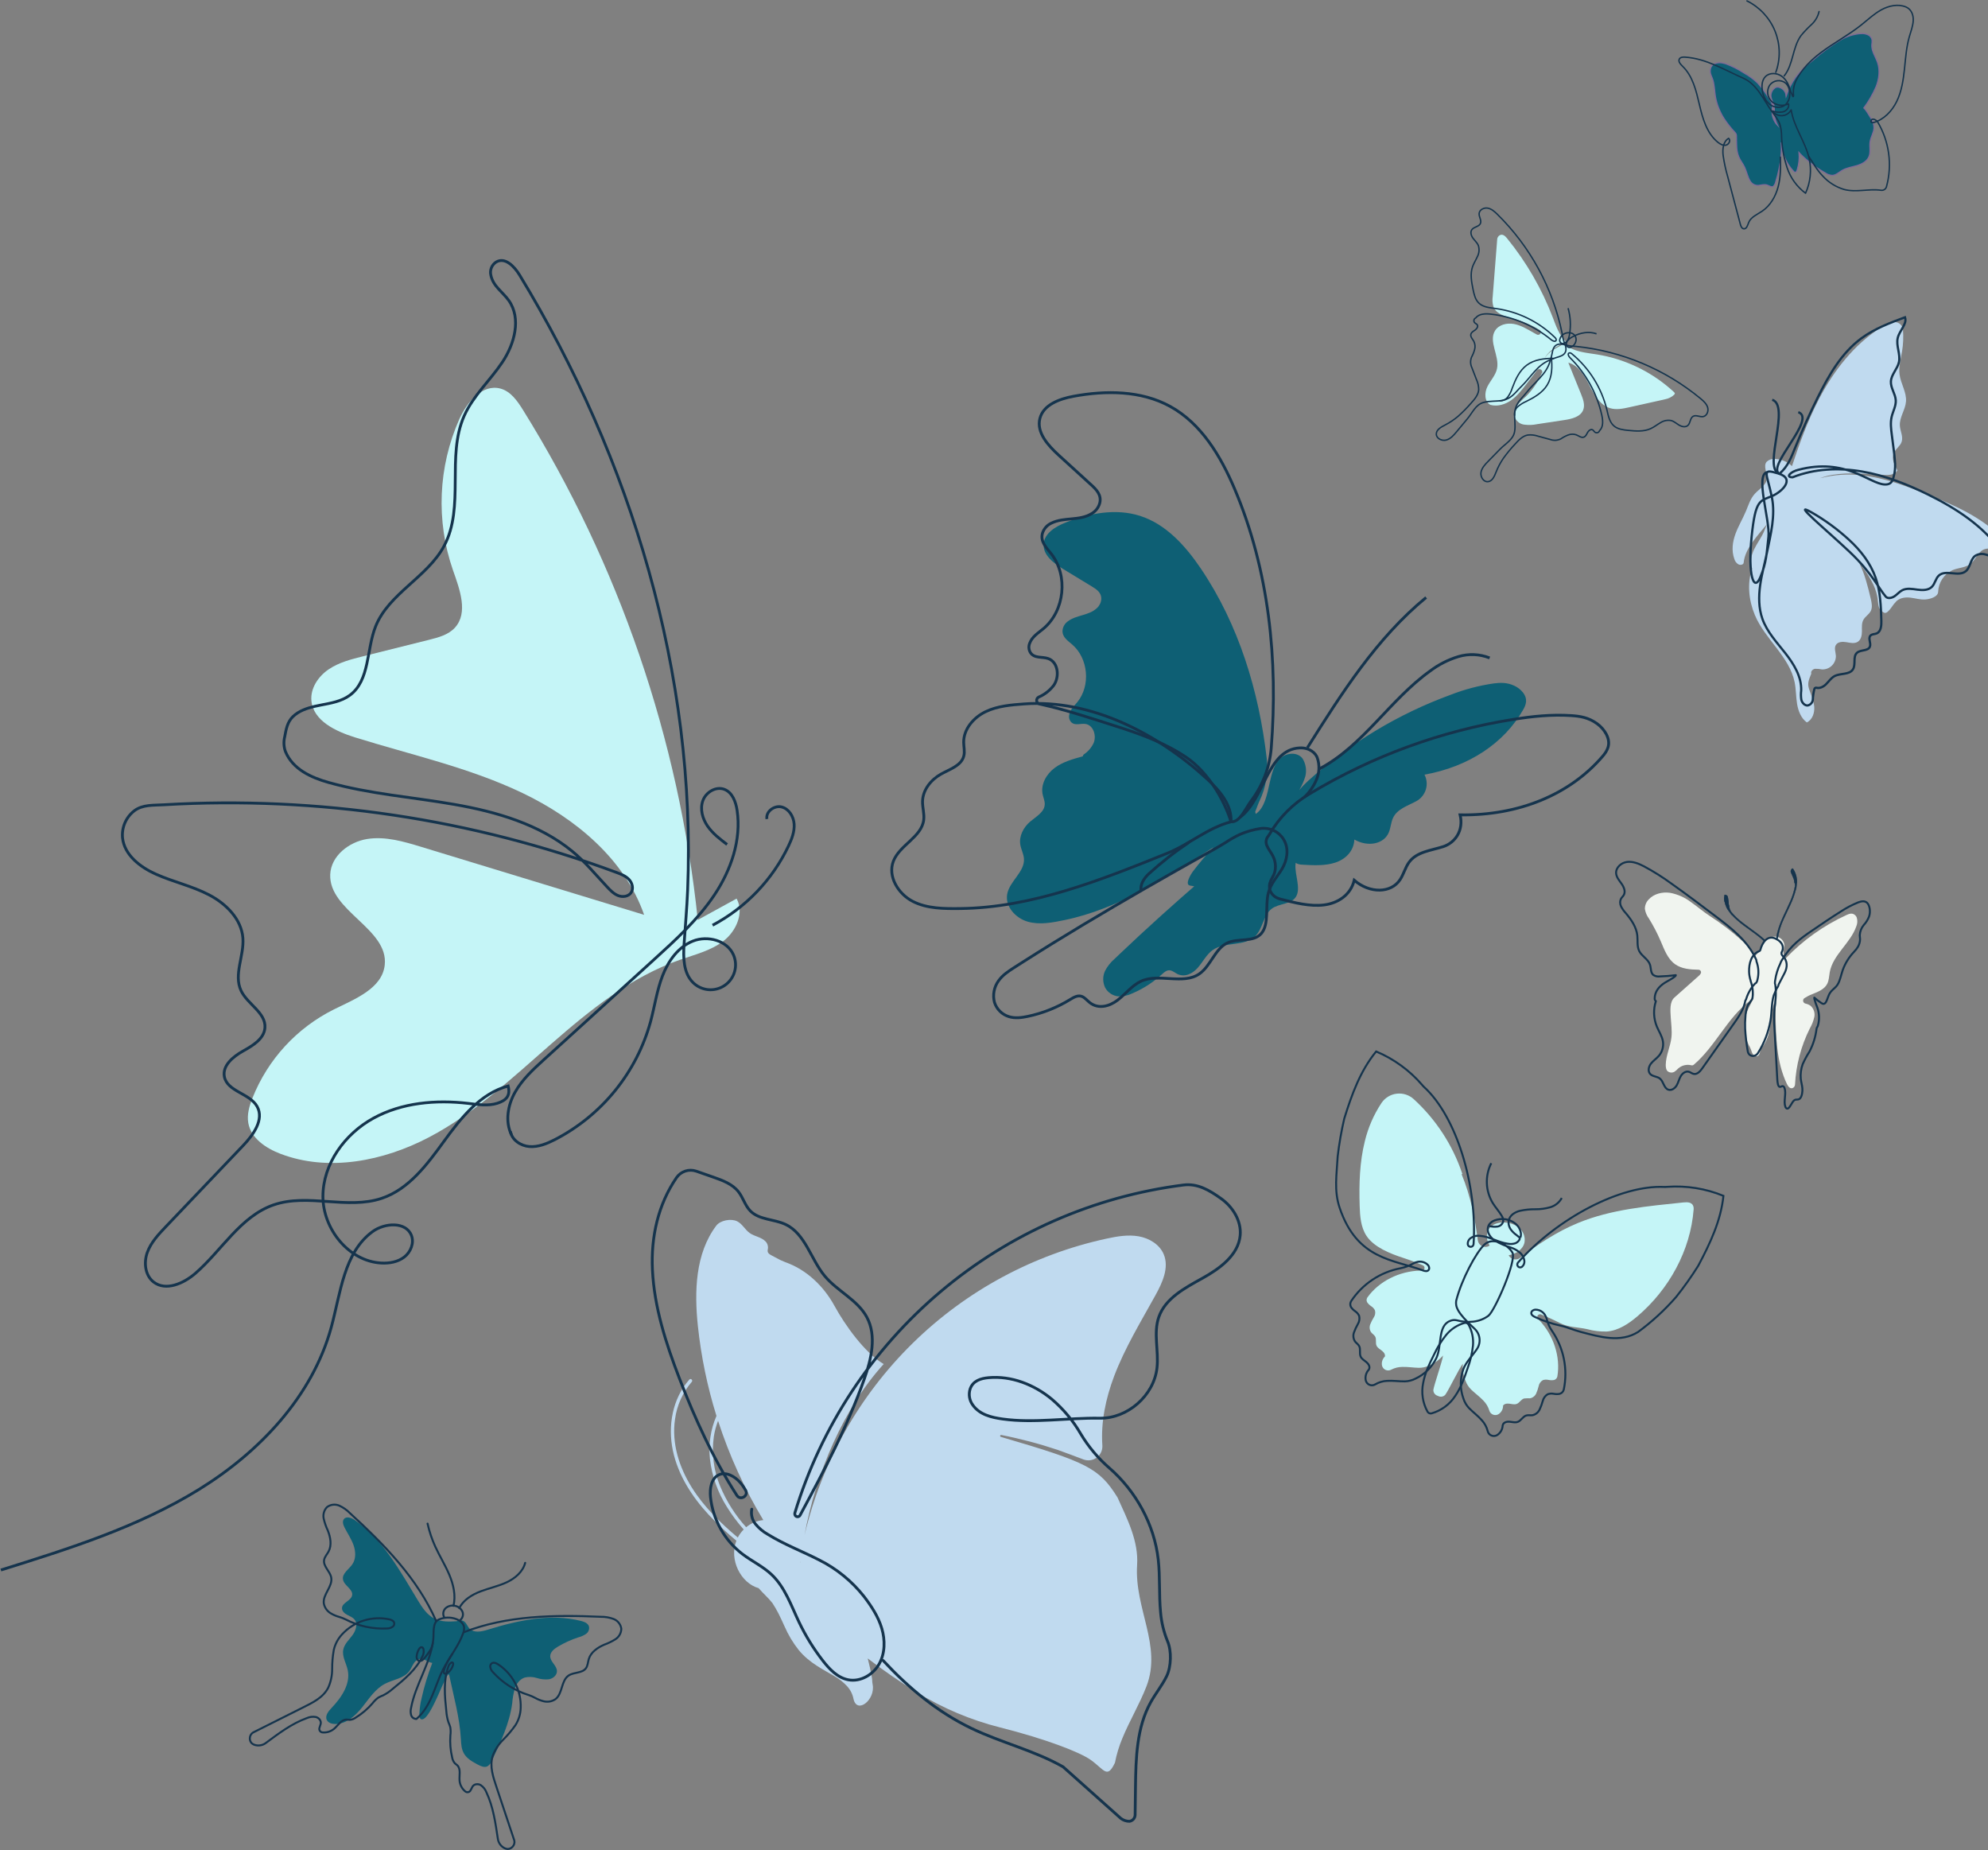 <?xml version="1.0" encoding="UTF-8"?> <svg xmlns="http://www.w3.org/2000/svg" width="704" height="655" viewBox="0 0 704 655" fill="none"><rect x="0" y="0" width="704" height="655" fill="#808080" stroke="none"/> <g clip-path="url(#clip0_57_82)"> <path d="M208.572 575.849C208.216 574.697 206.894 574.188 205.723 573.895C194.872 571.178 183.423 573.688 172.738 577C170.526 577.686 167.747 578.268 166.199 576.546C165.401 575.657 165.032 574.125 163.758 573.782C163.708 573.769 163.658 573.755 163.606 573.742C163.165 573.585 162.683 573.582 162.239 573.732C162.064 573.812 161.894 573.904 161.731 574.007C159.039 574.189 156.242 574.268 153.841 573.074C151.2 571.761 149.504 569.14 147.976 566.619C141.677 556.223 135.656 545.06 125.624 538.186C124.458 537.387 122.69 536.727 121.802 537.825C121.126 538.66 121.532 539.898 122.021 540.854C123.084 542.93 124.426 544.876 125.202 547.074C125.978 549.272 126.105 551.868 124.803 553.802C123.573 555.63 121.087 557.066 121.462 559.237C121.842 561.438 125.129 562.667 124.687 564.857C124.294 566.803 121.147 567.394 121.105 569.38C121.084 570.417 121.991 571.232 122.905 571.725C123.82 572.217 124.858 572.575 125.518 573.377C126.812 574.949 126.007 577.352 124.79 578.984C123.572 580.616 121.941 582.09 121.556 584.088C121.084 586.531 122.625 588.866 123.137 591.3C124.18 596.26 120.898 601.053 117.396 604.72C116.275 605.895 115.018 607.5 115.728 608.96C116.219 609.971 117.47 610.365 118.595 610.393C122.498 610.492 125.79 607.559 128.226 604.512C130.662 601.464 132.845 597.987 136.301 596.171C139.204 594.646 142.948 594.315 144.918 591.695C145.555 590.848 145.933 589.835 146.521 588.953C146.78 588.49 147.148 588.096 147.593 587.806C148.038 587.516 148.547 587.338 149.076 587.287C150.02 587.291 150.831 587.909 151.681 588.32C152.125 588.534 152.596 588.688 153.08 588.779C151.493 592.893 150.215 597.121 149.259 601.425C148.86 603.078 148.613 604.764 148.522 606.462C148.506 607.03 148.404 608.457 149.133 608.704C152.504 609.848 158.45 590.155 159.079 593.127C160.661 600.612 162.801 608.172 163.216 615.81C163.308 617.508 163.419 619.273 164.246 620.759C165.294 622.643 167.301 623.752 169.205 624.765C170.267 625.329 171.541 625.902 172.619 625.369C173.333 624.905 173.873 624.219 174.155 623.416C177.264 616.899 180.414 610.249 181.38 603.095C181.514 601.303 181.83 599.529 182.322 597.8C182.916 596.104 184.105 594.502 185.814 593.944C187.236 593.607 188.723 593.665 190.115 594.11C191.503 594.556 192.968 594.708 194.418 594.555C195.846 594.286 197.23 593.139 197.229 591.687C197.227 589.721 194.849 588.371 194.848 586.406C194.846 584.898 196.232 583.796 197.527 583.023C199.805 581.661 202.229 580.557 204.752 579.73C205.737 579.483 206.673 579.068 207.517 578.504C207.934 578.214 208.257 577.807 208.445 577.335C208.632 576.863 208.677 576.346 208.572 575.849Z" fill="#0E5F74"></path> <path d="M164.168 577.923C179.449 571.939 196.331 571.718 212.729 572.431C214.284 572.406 215.83 572.67 217.289 573.21C218.015 573.491 218.652 573.961 219.132 574.572C219.613 575.183 219.92 575.913 220.022 576.683C220.004 577.424 219.805 578.149 219.441 578.795C219.077 579.441 218.56 579.987 217.935 580.386C216.679 581.17 215.344 581.817 213.951 582.318C211.609 583.339 209.266 584.93 208.515 587.369C208.174 588.474 208.17 589.724 207.486 590.657C206.152 592.476 203.226 591.969 201.357 593.233C198.664 595.054 199.281 599.601 196.709 601.589C196.088 602.015 195.382 602.301 194.639 602.426C193.896 602.551 193.135 602.512 192.409 602.313C191.39 602.053 190.41 601.658 189.496 601.138C188.764 600.738 187.998 600.402 187.207 600.136C182.366 598.626 178.017 595.849 174.613 592.095C174.037 591.555 173.675 590.826 173.593 590.041C173.587 589.837 173.626 589.635 173.708 589.449C173.791 589.262 173.914 589.097 174.07 588.965C174.744 588.421 175.651 588.81 176.342 589.245C178.913 590.905 181.007 593.205 182.418 595.919C183.829 598.633 184.509 601.667 184.39 604.722C184.329 606.875 183.689 608.971 182.537 610.79C181.236 612.644 179.772 614.379 178.164 615.973C176.551 617.574 175.301 619.502 174.498 621.626C173.286 625.415 174.661 629.228 175.918 633.002C177.991 639.223 180.064 645.445 182.137 651.666C182.219 652.046 182.207 652.44 182.103 652.814C182 653.188 181.808 653.532 181.543 653.817C181.327 654.07 181.06 654.275 180.759 654.419C180.459 654.562 180.131 654.64 179.798 654.649C179.22 654.602 178.666 654.401 178.192 654.068C177.683 653.726 177.251 653.28 176.926 652.76C176.6 652.24 176.387 651.657 176.301 651.05C175.463 645.469 174.675 639.76 172.279 634.638C171.885 633.573 171.167 632.658 170.226 632.021C169.734 631.743 169.16 631.641 168.602 631.734C167.207 631.974 167.146 633.169 166.559 634.008C166.462 634.149 166.337 634.268 166.191 634.357C166.046 634.447 165.884 634.505 165.715 634.529C165.546 634.553 165.373 634.541 165.209 634.494C165.045 634.448 164.892 634.368 164.76 634.259C164.189 633.791 163.717 633.215 163.37 632.563C163.023 631.912 162.809 631.198 162.739 630.464C162.578 628.576 163.286 626.326 161.924 625.006C161.657 624.747 161.33 624.555 161.066 624.293C160.572 623.718 160.247 623.018 160.127 622.27C159.516 619.71 159.301 617.072 159.49 614.447C159.63 613.472 159.617 612.481 159.451 611.511C159.272 610.927 159.058 610.354 158.813 609.795C158.395 608.513 158.14 607.183 158.054 605.837C157.491 600.523 156.953 594.987 158.805 589.975C158.959 589.461 159.283 589.015 159.724 588.709C159.789 588.659 159.863 588.623 159.942 588.602C160.022 588.582 160.105 588.578 160.186 588.59C160.506 588.677 160.524 589.126 160.44 589.447C160.137 590.598 159.445 591.608 158.482 592.307C158.134 592.558 157.614 592.75 157.313 592.446C157.22 592.312 157.162 592.158 157.144 591.996C157.126 591.835 157.147 591.672 157.207 591.521C157.688 589.484 159.035 587.37 160.132 585.628" stroke="#15344D" stroke-width="0.7" stroke-miterlimit="10" stroke-linecap="round"></path> <path d="M154.437 573.903C147.85 558.886 136.057 546.818 123.944 535.754C122.861 534.639 121.58 533.735 120.165 533.088C119.453 532.774 118.67 532.658 117.897 532.751C117.124 532.845 116.391 533.144 115.775 533.618C115.263 534.155 114.891 534.809 114.692 535.523C114.493 536.237 114.473 536.989 114.634 537.712C114.969 539.153 115.456 540.553 116.088 541.891C117.024 544.265 117.558 547.045 116.365 549.302C115.824 550.324 114.944 551.211 114.768 552.354C114.426 554.584 116.856 556.289 117.285 558.503C117.904 561.692 114.252 564.475 114.667 567.697C114.805 568.437 115.103 569.137 115.541 569.75C115.978 570.362 116.544 570.872 117.199 571.243C118.104 571.779 119.077 572.19 120.091 572.467C120.893 572.7 121.673 573.003 122.421 573.373C126.916 575.719 131.957 576.822 137.022 576.566C137.811 576.59 138.583 576.329 139.196 575.831C139.345 575.692 139.46 575.521 139.533 575.331C139.607 575.141 139.636 574.936 139.62 574.733C139.527 573.873 138.61 573.508 137.813 573.328C134.819 572.689 131.71 572.84 128.793 573.766C125.875 574.691 123.248 576.36 121.172 578.607C119.693 580.173 118.664 582.109 118.193 584.21C117.803 586.44 117.613 588.7 117.624 590.964C117.634 593.235 117.155 595.482 116.222 597.552C114.401 601.089 110.731 602.818 107.173 604.603C101.306 607.544 95.439 610.486 89.573 613.427C89.247 613.639 88.976 613.926 88.785 614.264C88.594 614.602 88.486 614.981 88.473 615.369C88.447 615.701 88.49 616.034 88.602 616.348C88.713 616.662 88.89 616.948 89.12 617.189C89.562 617.563 90.096 617.812 90.667 617.911C91.27 618.028 91.89 618.017 92.489 617.878C93.087 617.74 93.65 617.478 94.14 617.109C98.679 613.749 103.274 610.264 108.591 608.329C109.623 607.853 110.779 607.712 111.895 607.925C112.441 608.075 112.919 608.408 113.249 608.867C114.066 610.021 113.264 610.911 113.087 611.919C113.056 612.086 113.06 612.259 113.1 612.425C113.139 612.591 113.213 612.747 113.316 612.883C113.419 613.019 113.549 613.132 113.698 613.215C113.847 613.298 114.012 613.349 114.182 613.365C114.917 613.436 115.659 613.362 116.366 613.145C117.072 612.929 117.728 612.575 118.296 612.104C119.746 610.882 120.836 608.789 122.733 608.816C123.105 608.821 123.472 608.916 123.844 608.917C124.601 608.859 125.326 608.592 125.939 608.147C128.182 606.766 130.2 605.05 131.923 603.059C132.513 602.27 133.222 601.578 134.026 601.007C134.566 600.721 135.122 600.466 135.691 600.244C136.894 599.631 138.014 598.869 139.027 597.977C143.183 594.613 147.478 591.073 149.711 586.218C150.039 585.511 150.132 584.718 149.976 583.955C149.948 583.702 149.822 583.471 149.625 583.309C149.503 583.241 149.364 583.209 149.224 583.218C149.084 583.226 148.949 583.273 148.836 583.355C148.611 583.523 148.429 583.742 148.307 583.994C147.93 584.668 147.684 585.406 147.58 586.171C147.496 586.486 147.504 586.819 147.601 587.13C147.698 587.442 147.882 587.719 148.13 587.931C148.338 588.036 148.569 588.085 148.802 588.072C149.034 588.06 149.259 587.986 149.454 587.859C149.84 587.599 150.174 587.271 150.44 586.89C151.681 585.318 153.068 583.661 153.272 581.67" stroke="#15344D" stroke-width="0.7" stroke-miterlimit="10" stroke-linecap="round"></path> <path d="M147.475 608.604C150.041 606.447 151.731 603.431 153.053 600.352C154.375 597.274 155.388 594.06 156.905 591.072C159.103 586.742 162.334 582.93 163.973 578.359C164.284 577.638 164.409 576.849 164.335 576.067C164.112 574.693 162.843 573.718 161.539 573.228C159.561 572.497 157.378 572.551 155.44 573.38C153.004 574.436 153.735 578.114 153.405 580.745C152.358 589.096 147.117 596.404 145.575 604.677C145.36 605.51 145.362 606.383 145.58 607.214C145.698 607.623 145.947 607.981 146.29 608.233C146.633 608.484 147.05 608.615 147.475 608.604Z" stroke="#15344D" stroke-width="0.7" stroke-miterlimit="10"></path> <path d="M157.271 572.563C157.002 572.046 156.909 571.455 157.007 570.881C157.104 570.307 157.387 569.78 157.812 569.381C158.249 568.996 158.772 568.719 159.336 568.574C159.901 568.429 160.492 568.418 161.061 568.544C161.638 568.642 162.183 568.877 162.65 569.231C163.116 569.584 163.49 570.045 163.739 570.574C163.969 571.111 164.008 571.711 163.85 572.274C163.691 572.837 163.345 573.329 162.868 573.668" stroke="#15344D" stroke-width="0.7" stroke-miterlimit="10" stroke-linecap="round"></path> <path d="M162.641 569.364C164.114 566.446 167.121 564.61 170.175 563.439C173.23 562.269 176.476 561.606 179.437 560.218C182.399 558.83 185.165 556.506 185.974 553.34" stroke="#15344D" stroke-width="0.7" stroke-miterlimit="10" stroke-linecap="round"></path> <path d="M160.59 568.562C161.462 564.913 160.583 561.052 159.13 557.593C157.676 554.134 155.661 550.937 154.11 547.521C152.933 544.927 152.028 542.219 151.41 539.439" stroke="#15344D" stroke-width="0.7" stroke-miterlimit="10" stroke-linecap="round"></path> <path d="M409.192 458.555C411.655 454.094 414.075 448.803 412.112 444.101C410.649 440.595 406.979 438.387 403.236 437.728C399.492 437.068 395.649 437.723 391.933 438.527C365.989 444.137 342.167 456.974 323.226 475.551C304.285 494.128 291 517.685 284.909 543.494C288.904 521.699 298.743 498.537 312.942 482.949C306.259 479.018 299.251 469.194 295.537 462.392C291.734 455.429 285.673 449.551 278.156 446.899C276.892 446.415 275.669 445.832 274.498 445.154C273.068 444.314 271.549 443.972 271.873 442.452C271.994 441.963 271.996 441.452 271.878 440.962C271.76 440.472 271.527 440.018 271.196 439.637C269.644 437.955 267.27 437.823 265.509 436.577C263.825 435.385 262.862 433.284 261.004 432.387C258.868 431.355 255.075 432.052 253.65 433.947C246.23 443.804 245.843 457.201 247.134 469.466C248.279 480.27 250.484 490.936 253.718 501.309C251.644 506.104 250.847 511.354 251.405 516.547C252.103 522.6 254.164 528.416 257.433 533.559C259.183 536.374 261.166 539.038 263.363 541.521C262.525 542.361 261.818 543.324 261.268 544.375C255.133 539.188 249.296 533.539 245.016 526.702C240.515 519.513 237.772 510.962 239.049 502.435C239.711 497.565 241.767 492.99 244.971 489.261C245.477 488.689 244.625 487.863 244.117 488.436C238.117 495.21 236.455 504.802 238.26 513.492C240.075 522.229 245.072 529.956 251.072 536.423C254.115 539.644 257.355 542.674 260.772 545.496C258.121 552.263 262.351 560.518 268.657 562.301C270.238 564.163 272.068 565.686 273.539 567.582C274.302 568.752 275.005 569.96 275.647 571.201C276.425 572.713 277.108 574.26 277.802 575.77C279.113 578.797 280.815 581.639 282.863 584.224C286.687 588.853 291.564 591.088 295.692 593.577C297.259 594.49 298.685 595.626 299.923 596.95C301.106 598.219 301.909 599.794 302.241 601.495C303.457 607.054 310.052 601.818 309.03 596.442C309.025 596.414 309.019 596.387 309.014 596.36C308.918 595.84 308.865 595.312 308.854 594.783C308.846 594.532 308.819 594.282 308.774 594.035C308.353 591.6 307.847 589.325 307.284 587.17C312.952 591.515 318.84 595.567 324.925 599.309C333.981 604.86 343.829 609.005 354.132 611.602C370.262 615.674 382.367 620.33 386.295 623.134C391.076 626.547 392.059 629.968 394.836 624.087C395.405 621.157 396.271 618.292 397.421 615.537C399.984 609.257 403.534 603.409 405.98 597.083C411.57 582.632 401.68 569.554 402.679 554.094C403.223 545.682 399.287 538.014 395.746 530.192L395.719 530.142C389.204 519.743 384.969 517.669 354.418 508.733C354.333 508.708 354.26 508.651 354.215 508.574C354.17 508.497 354.157 508.406 354.178 508.32C354.199 508.233 354.253 508.158 354.328 508.11C354.403 508.062 354.494 508.045 354.581 508.062C361.372 509.398 368.069 511.17 374.632 513.365C378.059 514.562 381.139 515.793 383.724 516.742C384.502 517.025 385.339 517.109 386.157 516.987C386.976 516.864 387.751 516.539 388.412 516.041C389.073 515.543 389.598 514.887 389.94 514.134C390.282 513.381 390.43 512.554 390.37 511.729C389.8 503.486 391.588 495.06 394.532 487.275C398.337 477.212 403.992 467.974 409.192 458.555ZM264.237 540.725C260.359 536.43 257.24 531.508 255.013 526.169C252.713 520.625 251.945 514.566 252.789 508.625C253.089 506.717 253.591 504.846 254.285 503.044C258.256 515.338 263.634 527.135 270.31 538.199C268.074 538.398 265.953 539.28 264.237 540.725ZM283.512 553.184C283.526 553.045 283.54 552.907 283.555 552.767C283.559 552.922 283.565 553.075 283.572 553.229L283.512 553.184Z" fill="#C0DAEF"></path> <path d="M312.739 587.922C321.827 597.688 331.995 606.164 344.021 611.933C354.604 617.009 366.25 619.765 376.459 625.555L396.921 643.815C397.797 644.481 398.867 644.843 399.968 644.846C400.514 644.766 401.014 644.497 401.38 644.085C401.747 643.674 401.957 643.147 401.974 642.597L402.1 632.785C402.233 622.452 402.492 611.629 407.54 602.61C409.285 599.494 411.56 596.684 413.13 593.477C414.771 590.123 414.931 584.504 413.452 581.076C412.104 577.79 411.271 574.316 410.982 570.776C410.383 564.59 410.853 558.332 410.16 552.156C408.776 539.814 402.293 527.963 392.86 519.763C388.858 516.298 385.436 512.219 382.72 507.677C380.04 503.045 376.589 498.902 372.516 495.426C366.274 490.231 358.125 487.024 350.035 487.779C347.388 488.026 344.545 488.81 343.542 491.777C343.241 492.728 343.169 493.736 343.331 494.72C343.493 495.703 343.885 496.635 344.475 497.439C346.921 500.9 351.132 501.863 355.115 502.415C366.283 503.962 378.156 501.929 389.43 502.121C399.304 502.288 408.616 494.116 409.721 484.313C410.398 478.301 408.368 471.985 410.373 466.276C412.707 459.632 419.635 455.99 425.797 452.574C431.96 449.158 438.553 444.37 439.18 437.358C439.635 432.271 436.587 427.337 432.427 424.368C428.268 421.399 424.129 418.917 419.058 419.562C387.359 423.592 357.504 436.696 333.093 457.295C308.682 477.893 290.758 505.105 281.482 535.65C281.403 535.911 281.427 536.193 281.548 536.437L281.56 536.461C281.64 536.623 281.764 536.76 281.917 536.857C282.071 536.954 282.248 537.007 282.429 537.01C282.611 537.013 282.789 536.966 282.946 536.874C283.102 536.783 283.231 536.65 283.317 536.49C291.743 520.841 300.108 505.083 306.03 488.334C308.55 481.207 310.544 473.018 306.968 466.357C303.665 460.205 296.538 457.162 292.07 451.794C287.104 445.826 285.211 436.839 278.19 433.515C274.119 431.586 268.868 431.949 265.713 428.736C263.845 426.834 263.158 424.062 261.52 421.959C259.374 419.205 255.889 417.922 252.59 416.769L246.571 414.665C245.309 414.226 243.937 414.215 242.668 414.634C241.399 415.052 240.304 415.877 239.551 416.981C233.063 426.456 230.496 437.838 231.043 449.525C231.666 462.805 235.826 475.66 240.609 488.066C246.147 502.431 252.619 516.534 260.949 529.457C262.192 531.386 265.164 529.634 264.042 527.633C263.502 526.665 262.865 525.754 262.14 524.915C260.243 522.729 257.159 520.952 254.537 522.18C251.836 523.446 251.302 527.049 251.597 530.013C252.013 533.961 253.225 537.784 255.162 541.25C257.098 544.717 259.718 547.755 262.864 550.181C266.24 552.755 270.181 554.589 273.264 557.508C277.969 561.964 280.129 568.377 282.913 574.225C285.228 579.089 288.062 583.689 291.366 587.945C293.739 591.001 296.639 594.043 300.445 594.748C304.724 595.54 309.188 592.944 311.318 589.154C313.448 585.363 313.496 580.66 312.246 576.496C310.996 572.332 308.561 568.625 305.912 565.176C301.644 559.787 296.246 555.398 290.097 552.318C284.049 549.217 277.636 546.802 271.86 543.219C270.217 542.294 268.758 541.075 267.555 539.623C266.96 538.893 266.532 538.041 266.301 537.127C266.07 536.213 266.043 535.26 266.22 534.335" stroke="#15344D" stroke-miterlimit="10" stroke-linecap="round"></path> <path d="M606.802 22.796C608.052 21.975 609.575 22.11 611.077 22.568C613.401 23.412 615.618 24.527 617.68 25.891C619.437 26.856 621.055 28.053 622.491 29.45C624.327 31.514 625.926 33.776 627.26 36.194C627.556 36.744 627.691 37.366 627.651 37.989C627.648 38.65 627.516 39.236 627.529 39.903C627.587 41.028 627.921 42.122 628.501 43.088C628.761 43.551 629.081 43.979 629.453 44.359C628.941 43.295 628.573 42.168 628.36 41.007C628.216 39.788 628.488 38.531 628.205 37.336C627.958 36.292 627.3 35.366 627.147 34.304C627.064 33.649 627.175 32.984 627.465 32.391C627.755 31.798 628.213 31.303 628.782 30.967L629.474 30.812C630.132 30.875 630.757 31.129 631.273 31.542C631.788 31.955 632.171 32.51 632.375 33.138C632.454 33.405 632.506 33.678 632.531 33.955C633.356 31.554 634.514 29.279 635.969 27.198C637.772 24.954 639.841 22.936 642.132 21.191C645.059 18.62 648.209 16.312 651.544 14.296C653.822 12.883 656.415 12.055 659.091 11.886C659.904 11.838 660.718 11.981 661.465 12.304C661.837 12.469 662.165 12.719 662.422 13.034C662.679 13.348 662.859 13.719 662.946 14.116C662.982 14.691 662.951 15.268 662.853 15.836C662.702 18.068 664.184 20.04 664.896 22.161C665.821 24.915 665.42 27.976 664.371 30.686C663.218 33.357 661.76 35.885 660.026 38.222C661 39.132 661.706 40.6 662.455 41.703C663.248 42.788 663.655 44.108 663.611 45.451C663.494 47.054 662.531 48.481 662.259 50.066C661.952 51.856 662.535 53.786 661.841 55.465C661.136 57.171 659.305 58.123 657.533 58.645C655.761 59.167 653.871 59.419 652.284 60.365C651.165 61.032 650.143 62.058 648.84 62.1C647.916 62.042 647.027 61.72 646.281 61.172C643.099 59.363 640.173 57.137 637.583 54.551C637.412 54.371 637.243 54.187 637.078 54.001C637.262 56.02 637.057 58.057 636.474 59.999C635.941 61.783 635.241 60.765 634.88 60.355C633.217 58.499 632.013 56.279 631.366 53.874C631.094 52.741 630.894 51.592 630.767 50.434C630.861 52.067 630.834 53.705 630.688 55.334C630.377 58.381 629.755 61.388 628.834 64.309C628.726 64.952 628.418 65.546 627.954 66.004C627.338 66.39 626.531 65.772 625.796 65.519C624.753 65.159 623.798 65.542 622.808 65.636C622.208 65.703 621.601 65.592 621.062 65.318C620.524 65.044 620.078 64.618 619.778 64.094C618.909 62.764 618.547 60.784 617.82 59.225C617.176 57.844 616.265 56.836 615.686 55.387C615.227 54.155 614.993 52.85 614.995 51.536C614.984 50.503 614.879 49.254 614.924 48.198C614.942 47.743 614.781 47.298 614.473 46.961C613.005 45.412 611.678 43.734 610.509 41.948C609.003 39.593 607.974 36.966 607.479 34.215C607.115 32.017 607.155 29.705 606.355 27.686C606.12 27.178 605.917 26.655 605.75 26.122C605.564 25.407 605.596 24.654 605.842 23.958C606.029 23.478 606.365 23.071 606.802 22.796Z" fill="#0E5F74" stroke="#806A99" stroke-width="0.393" stroke-miterlimit="10"></path> <path d="M640.44 55.212C642.109 57.742 643.351 60.115 645.452 62.3C647.501 64.558 650.13 66.213 653.054 67.084C657.33 68.209 661.817 66.75 666.133 67.368C666.546 67.429 666.967 67.338 667.318 67.111C667.668 66.884 667.924 66.537 668.037 66.136C669.09 62.29 669.355 58.272 668.817 54.322C668.278 50.372 666.948 46.571 664.905 43.146C664.537 42.542 663.011 41.629 662.628 42.642C662.244 43.655 663.481 43.393 663.481 43.393C667.14 42.341 670.017 39.325 671.684 35.894C673.388 32.388 673.992 28.459 674.404 24.582C674.817 20.706 675.064 16.783 676.131 13.033C676.681 11.101 677.451 9.197 677.526 7.19C677.602 5.183 676.793 3.237 674.937 2.466C672.137 1.302 668.861 2.025 666.205 3.487C663.55 4.949 661.34 7.082 658.963 8.963C654.491 12.504 649.391 15.178 644.832 18.608C641.268 21.29 637.958 24.589 636.012 28.542C635.247 30.132 634.939 31.904 635.125 33.659C635.165 33.838 635.137 34.026 635.046 34.185C634.846 34.418 634.573 33.248 634.405 32.99C634.234 32.736 634.11 32.453 634.041 32.156C633.533 30.151 632.589 28.151 630.899 26.958C629.209 25.765 626.651 25.643 625.191 27.108C623.971 28.331 623.806 30.263 624.077 31.968C624.301 33.906 625.245 35.688 626.723 36.963C628.248 38.147 630.57 38.411 632.099 37.233C632.706 36.69 633.174 36.011 633.465 35.251C633.755 34.491 633.861 33.673 633.771 32.864C633.758 31.581 633.251 30.352 632.356 29.431C631.944 29.099 631.47 28.854 630.962 28.709C630.453 28.563 629.921 28.521 629.396 28.584C628.871 28.647 628.363 28.815 627.904 29.077C627.445 29.339 627.042 29.69 626.721 30.109C626.134 31.004 625.879 32.076 625.999 33.139C626.119 34.203 626.607 35.191 627.378 35.933C628.183 36.64 629.178 37.095 630.24 37.243C631.301 37.392 632.383 37.226 633.351 36.767C633.722 37.99 632.652 39.271 631.419 39.612C630.154 39.84 628.85 39.729 627.642 39.291C628.026 39.837 628.544 40.276 629.145 40.567C629.747 40.857 630.413 40.989 631.081 40.95C631.748 40.911 632.394 40.703 632.958 40.344C633.522 39.986 633.984 39.489 634.302 38.902C635.208 44.977 639.331 50.14 640.669 56.135C641.577 60.256 641.129 64.561 639.392 68.408C636.321 66.132 634.032 62.961 632.84 59.331C631.666 55.72 631.012 51.961 630.901 48.165C630.896 46.745 630.692 45.333 630.294 43.97C629.697 42.273 628.48 40.881 627.425 39.423C625.895 37.309 624.669 34.991 623.156 32.865C621.644 30.739 619.779 28.765 617.391 27.711C610.505 24.674 604.251 20.75 596.741 20.228C595.997 20.177 595.1 20.221 594.716 20.86C594.191 21.735 595.092 22.74 595.827 23.446C599.46 26.937 600.666 32.173 601.811 37.077C602.957 41.981 604.427 47.214 608.35 50.377C609.171 51.039 610.208 51.614 611.236 51.377C612.264 51.139 612.946 49.684 612.16 48.981C610.199 50.084 609.939 52.788 610.201 55.022C610.557 57.535 611.091 60.019 611.8 62.456C613.3 68.108 614.8 73.761 616.3 79.413C616.482 80.102 616.812 80.924 617.521 81.002C618.537 81.114 618.875 79.727 619.253 78.779C620.037 76.816 622.267 75.955 624.017 74.769C626.932 72.794 628.793 69.536 629.689 66.134C630.585 62.732 630.603 59.164 630.462 55.648" stroke="#15344D" stroke-width="0.5" stroke-linecap="round" stroke-linejoin="round"></path> <path d="M628.859 25.598C630.56 20.867 630.46 15.676 628.576 11.015C626.692 6.354 623.157 2.548 618.645 0.323" stroke="#15344D" stroke-width="0.5" stroke-linecap="round" stroke-linejoin="round"></path> <path d="M631.828 26.873C635.074 22.824 634.731 16.804 637.777 12.603C638.924 11.213 640.168 9.906 641.499 8.691C642.837 7.464 643.769 5.861 644.173 4.092" stroke="#15344D" stroke-width="0.5" stroke-linecap="round" stroke-linejoin="round"></path> <path d="M247.102 325.695C240.411 261.631 219.258 199.917 185.238 145.2C183.248 142.006 180.899 138.596 177.27 137.59C170.903 135.825 165.388 142.335 162.676 148.355C155.149 165.262 154.338 184.394 160.408 201.876C162.793 208.647 165.929 216.975 161.066 222.259C158.765 224.759 155.269 225.696 151.971 226.52C144.203 228.46 136.435 230.4 128.666 232.34C124.376 233.411 119.984 234.528 116.333 237.021C112.682 239.514 109.868 243.713 110.279 248.112C110.944 255.209 118.868 258.939 125.68 261.061C145.605 267.27 166.207 271.762 185.029 280.772C203.852 289.781 221.221 304.221 228.105 323.904C201.806 315.885 175.507 307.867 149.209 299.849C142.96 297.944 136.443 296.017 129.993 297.055C123.543 298.092 117.223 303.056 116.94 309.575C116.378 322.543 137.709 328.812 136.242 341.71C135.299 350.001 125.713 353.701 118.224 357.397C105.08 363.952 94.819 375.119 89.405 388.761C88.295 391.592 87.394 394.65 87.934 397.642C88.903 403.013 94.134 406.516 99.233 408.476C116.245 415.015 135.81 411.113 151.944 402.64C168.078 394.166 181.552 381.532 195.271 369.544C208.99 357.555 223.541 345.848 240.746 339.833C246.103 337.96 251.81 336.586 256.284 333.097C260.757 329.607 263.583 323.127 260.855 318.155" fill="#C5F5F7"></path> <path d="M180.758 400.564C181.252 403.634 184.42 405.726 187.525 405.947C190.63 406.168 193.645 404.93 196.421 403.522C204.668 399.277 211.945 393.369 217.79 386.172C223.636 378.974 227.924 370.644 230.383 361.708C231.836 356.3 232.607 350.693 234.621 345.469C236.636 340.244 240.176 335.262 245.383 333.191C250.59 331.12 257.536 332.967 259.753 338.109C260.568 339.999 260.697 342.114 260.116 344.089C259.536 346.064 258.283 347.774 256.575 348.924C254.866 350.074 252.809 350.592 250.759 350.388C248.709 350.183 246.794 349.27 245.347 347.806C242.009 344.429 241.924 339.1 242.24 334.365C242.677 327.809 243.25 321.642 243.513 315.076C246.567 238.921 223.59 162.505 183.988 97.359C182.148 94.333 178.832 90.866 175.666 92.792C174.931 93.272 174.358 93.963 174.025 94.775C173.692 95.587 173.615 96.481 173.802 97.338C174.567 101.344 178.029 103.362 180.17 106.384C184.681 112.754 182.217 121.767 177.878 128.255C173.54 134.744 167.505 140.157 164.349 147.295C158.018 161.61 164.653 179.464 157.28 193.272C151.347 204.381 137.631 210.129 132.99 221.835C129.731 230.055 131.006 240.891 123.889 246.148C120.945 248.322 117.177 248.946 113.583 249.638C112.847 249.78 112.112 249.929 111.382 250.1C108.636 250.746 105.807 251.711 103.738 253.711C101.752 255.63 101.31 258.222 100.831 260.823C100.392 262.54 100.469 264.349 101.053 266.022C103.622 272.346 110.175 275.304 116.379 277.046C130.916 281.129 146.102 282.216 160.975 284.823C175.849 287.43 190.915 291.805 202.601 301.358C207.233 305.144 210.89 309.622 214.978 313.988C216.125 315.213 217.326 316.475 218.888 317.089C220.451 317.703 222.484 317.466 223.451 316.095C224.441 314.694 223.931 312.648 222.759 311.394C221.588 310.141 219.923 309.493 218.314 308.895C167.108 289.91 112.514 281.75 57.988 284.932C54.336 285.148 50.556 284.833 47.62 287.013C46.159 288.123 45.004 289.586 44.264 291.264C43.523 292.942 43.222 294.78 43.387 296.607C44.006 302.685 49.616 307.009 55.202 309.498C61.374 312.248 68.09 313.717 74.077 316.849C80.064 319.981 85.504 325.403 86.013 332.135C86.487 338.415 82.667 345.058 85.362 350.752C87.646 355.579 94.208 358.551 93.82 363.875C93.53 367.843 89.454 370.237 85.98 372.182C82.507 374.128 78.695 377.301 79.453 381.206C80.478 386.49 88.481 387.076 91.072 391.795C93.6 396.4 89.718 401.791 86.093 405.595C76.972 415.166 67.852 424.736 58.731 434.307C56.112 437.056 53.422 439.916 52.144 443.489C50.866 447.063 51.387 451.571 54.386 453.9C58.692 457.244 65.017 454.437 69.142 450.873C78.535 442.757 85.155 430.639 96.895 426.591C109.079 422.39 123.006 428.385 135.215 424.258C144.848 421.002 151.32 412.202 157.296 403.983C163.272 395.764 170.118 387.125 179.943 384.501C180.794 387.862 179.428 389.566 176.12 390.615C172.812 391.664 169.241 391.065 165.794 390.661C154.351 389.32 142.29 390.378 132.196 395.926C122.101 401.473 114.364 412.081 114.355 423.59C114.347 435.099 123.47 446.525 134.973 447.183C137.848 447.347 140.879 446.826 143.157 445.066C145.434 443.306 146.733 440.112 145.702 437.426C143.793 432.451 136.27 432.899 131.958 436.037C121.747 443.471 120.622 457.851 117.281 470.023C110.591 494.392 91.936 514.092 70.413 527.37C48.89 540.648 24.46 548.324 0.318 555.871" stroke="#15344D" stroke-miterlimit="10"></path> <path d="M181.115 401.775C178.823 397.067 179.814 391.293 182.378 386.728C184.942 382.162 188.887 378.556 192.763 375.033C205.671 363.303 218.579 351.573 231.487 339.844C239.293 332.751 247.181 325.562 253.031 316.79C258.882 308.018 262.577 297.357 261.028 286.931C260.58 283.915 259.362 280.571 256.514 279.474C253.543 278.329 250.005 280.454 248.912 283.442C247.819 286.43 248.753 289.856 250.558 292.476C252.364 295.096 254.943 297.068 257.478 298.994" stroke="#15344D" stroke-miterlimit="10"></path> <path d="M252.336 327.585C264.101 321.342 273.54 311.48 279.254 299.459C280.395 297.041 281.397 294.442 281.222 291.775C281.047 289.107 279.397 286.37 276.803 285.711C274.21 285.051 271.091 287.357 271.588 289.984" stroke="#15344D" stroke-miterlimit="10"></path> <path d="M592.669 138.696C592.23 138.29 591.785 137.893 591.333 137.503C589.51 135.932 587.58 134.49 585.556 133.186C581.504 130.573 577.112 128.529 572.502 127.11C570.218 126.408 567.888 125.867 565.528 125.492C561.564 124.864 557.234 124.576 554.191 121.93C554.096 121.847 554.004 121.762 553.912 121.675C551.392 123.139 548.71 124.208 547.08 126.732C547.117 126.647 547.159 126.564 547.207 126.486C548.901 123.675 551.802 122.539 554.521 120.96C552.164 118.735 551.058 115.499 549.903 112.463C546.031 102.301 540.558 92.823 533.692 84.386C533.038 83.584 532.123 82.691 531.065 83.303C530.815 83.454 530.605 83.663 530.453 83.913C530.302 84.162 530.213 84.445 530.195 84.736C529.665 91.489 529.135 98.242 528.606 104.994C528.421 106.2 528.51 107.432 528.865 108.599C529.92 111.315 533.294 112.114 536.107 112.883C539.297 113.758 542.35 115.069 545.179 116.781C545.394 116.907 545.551 117.113 545.616 117.354C545.682 117.595 545.649 117.852 545.527 118.07C545.404 118.287 545.201 118.448 544.961 118.518C544.721 118.587 544.463 118.56 544.243 118.441C543.812 118.214 543.387 117.976 542.967 117.738C540.777 116.492 538.567 115.145 536.097 114.701C533.626 114.257 530.781 114.945 529.456 117.039C527.016 120.896 531.067 126.012 530.137 130.498C529.645 132.876 527.821 134.708 526.731 136.87C525.642 139.033 525.629 142.249 527.824 143.359C530.358 144.038 533.081 143.177 535.191 141.677C537.3 140.177 538.908 138.097 540.484 136.047L544.201 131.211C544.324 131.001 544.515 130.84 544.742 130.755C544.97 130.669 545.219 130.663 545.45 130.739C545.681 130.815 545.879 130.968 546.01 131.171C546.142 131.375 546.2 131.618 546.175 131.859C546.103 131.946 546.031 132.032 545.955 132.114C545.937 132.208 545.908 132.299 545.869 132.386C544.529 135.43 542.611 138.186 540.222 140.503C539.091 141.461 538.069 142.54 537.174 143.72C536.688 144.287 536.37 144.978 536.254 145.715C536.138 146.452 536.229 147.207 536.517 147.895C536.805 148.583 537.279 149.178 537.886 149.614C538.492 150.049 539.208 150.308 539.953 150.361C541.383 150.541 542.834 150.483 544.245 150.191C547.502 149.698 550.759 149.206 554.015 148.713C556.636 148.317 559.693 147.59 560.652 145.136C561.351 143.345 560.616 141.325 559.886 139.522C558.386 135.816 556.886 132.109 555.386 128.403C559.011 129.37 561.14 133.047 562.836 136.395C564.532 139.744 566.585 143.439 570.18 144.517C572.396 145.181 574.755 144.686 576.994 144.189L588.844 141.554C589.137 141.489 589.429 141.422 589.718 141.347C590.889 141.127 591.974 140.58 592.847 139.769C593.287 139.295 593.106 139.1 592.669 138.696Z" fill="#C5F5F7"></path> <path d="M548.923 127.829C547.675 132.516 543.501 135.209 540.516 139.034C539.622 140.179 538.552 141.176 537.726 142.377C536.989 143.429 536.538 144.653 536.414 145.931C536.189 148.254 536.784 150.6 536.339 152.91C535.807 155.673 533.184 157.015 531.213 159.025C529.802 160.464 528.391 161.903 526.98 163.342C525.878 164.466 524.723 165.69 524.458 167.241C524.193 168.791 525.309 170.662 526.879 170.541C528.466 170.419 529.227 168.597 529.805 167.115C530.481 165.389 531.355 163.746 532.409 162.219C533.676 160.462 535.057 158.789 536.542 157.211C537.795 155.82 539.189 154.348 541.033 154.017C542.288 153.887 543.557 154.037 544.748 154.455C546.165 154.839 547.582 155.224 548.998 155.608C549.612 155.831 550.265 155.924 550.916 155.88C551.567 155.836 552.201 155.656 552.779 155.352C553.581 154.8 554.447 154.345 555.356 153.997C556.275 153.648 557.288 153.636 558.215 153.962C559.098 154.317 559.971 155.093 560.866 154.769C561.565 154.517 561.86 153.72 562.228 153.075C562.596 152.43 563.387 151.818 564.019 152.208C564.298 152.38 564.446 152.701 564.687 152.922C564.816 153.049 564.976 153.141 565.151 153.188C565.327 153.236 565.511 153.238 565.687 153.193C565.863 153.149 566.025 153.061 566.157 152.936C566.289 152.811 566.386 152.655 566.44 152.482C567.831 151.146 567.654 148.9 567.24 147.018C565.522 139.278 561.605 132.198 555.957 126.628C555.487 126.167 555.051 125.278 555.64 124.983C555.989 124.808 556.392 125.065 556.693 125.314C562.83 130.409 567.159 137.345 569.035 145.093C569.533 147.174 569.95 149.477 571.592 150.85C572.946 151.982 574.819 152.202 576.576 152.375C579.262 152.64 582.096 152.882 584.55 151.759C585.773 151.2 586.826 150.331 587.997 149.668C589.133 148.919 590.519 148.649 591.853 148.918C592.897 149.216 593.718 150.004 594.657 150.549C595.596 151.094 596.888 151.357 597.701 150.638C598.652 149.798 598.467 148.043 599.564 147.406C600.624 146.792 601.969 147.736 603.17 147.489C604.492 147.218 605.105 145.536 604.717 144.244C604.33 142.952 603.265 141.992 602.226 141.13C589.646 130.731 574.258 124.295 558.013 122.639C556.822 122.612 555.638 122.456 554.48 122.175C553.305 121.801 551.913 121.563 550.927 122.303C550.076 122.943 549.827 124.091 549.639 125.138C549.459 126.138 549.184 126.848 548.923 127.829Z" stroke="#15344D" stroke-width="0.5" stroke-miterlimit="10"></path> <path d="M549.338 126.405C549.75 129.768 549.685 133.381 547.925 136.278C546.257 139.025 543.322 140.72 540.439 142.145C539.36 142.601 538.361 143.226 537.479 143.996C537.042 144.387 536.711 144.882 536.518 145.436C536.325 145.989 536.276 146.582 536.376 147.16" stroke="#15344D" stroke-width="0.5" stroke-miterlimit="10"></path> <path d="M548.917 127.458C544.378 129.177 542.122 133.599 538.618 136.956C537.569 137.961 536.685 139.127 535.574 140.071C534.601 140.91 533.428 141.483 532.169 141.737C529.878 142.198 527.481 141.847 525.226 142.525C522.529 143.336 521.46 146.079 519.66 148.243L515.794 152.89C514.787 154.1 513.686 155.373 512.169 155.795C510.652 156.217 508.675 155.299 508.635 153.727C508.594 152.137 510.33 151.195 511.747 150.469C513.398 149.62 514.945 148.584 516.357 147.381C517.978 145.942 519.503 144.399 520.923 142.763C522.18 141.375 523.503 139.84 523.645 137.974C523.645 136.713 523.366 135.467 522.828 134.327C522.301 132.958 521.773 131.59 521.246 130.221C520.961 129.635 520.802 128.995 520.779 128.344C520.757 127.692 520.871 127.043 521.115 126.439C521.582 125.585 521.946 124.678 522.201 123.739C522.454 122.79 522.363 121.783 521.943 120.895C521.5 120.053 520.637 119.265 520.868 118.342C521.049 117.623 521.812 117.248 522.416 116.816C523.021 116.385 523.55 115.537 523.097 114.948C522.897 114.689 522.563 114.575 522.318 114.357C522.178 114.242 522.07 114.092 522.005 113.923C521.94 113.754 521.919 113.571 521.945 113.391C521.971 113.212 522.043 113.042 522.154 112.898C522.264 112.755 522.41 112.642 522.577 112.57C523.765 111.052 526.019 110.999 527.936 111.217C535.819 112.133 543.27 115.303 549.394 120.345C549.902 120.765 550.832 121.108 551.066 120.492C551.204 120.127 550.907 119.753 550.629 119.479C544.928 113.902 537.577 110.31 529.67 109.237C527.547 108.955 525.211 108.776 523.675 107.284C522.41 106.055 521.999 104.216 521.647 102.488C521.109 99.846 520.579 97.054 521.446 94.501C521.878 93.228 522.636 92.093 523.176 90.862C523.806 89.657 523.933 88.252 523.529 86.954C523.125 85.947 522.257 85.212 521.618 84.335C520.98 83.457 520.586 82.201 521.219 81.319C521.958 80.288 523.725 80.293 524.247 79.138C524.75 78.021 523.673 76.781 523.796 75.563C523.931 74.221 525.544 73.44 526.87 73.694C528.196 73.947 529.26 74.907 530.225 75.851C541.867 87.289 549.848 101.921 553.158 117.894C553.306 119.075 553.582 120.236 553.98 121.358C554.473 122.487 554.852 123.847 554.216 124.902C553.666 125.813 552.548 126.177 551.524 126.471C550.547 126.752 549.868 127.098 548.917 127.458Z" stroke="#15344D" stroke-width="0.5" stroke-miterlimit="10"></path> <path d="M550.302 126.909C546.91 126.843 543.319 127.277 540.614 129.321C538.049 131.259 536.661 134.349 535.537 137.359C535.193 138.478 534.672 139.535 533.995 140.49C533.651 140.965 533.191 141.344 532.66 141.592C532.129 141.84 531.543 141.949 530.958 141.909" stroke="#15344D" stroke-width="0.5" stroke-miterlimit="10"></path> <path d="M555.302 109.108C556.153 112.105 556.331 115.253 555.821 118.326C555.743 119.049 555.525 119.749 555.18 120.389C555.007 120.717 554.76 121.001 554.459 121.218C554.159 121.436 553.812 121.582 553.446 121.644C553.277 121.643 553.111 121.604 552.959 121.531C552.807 121.457 552.673 121.351 552.567 121.22C552.461 121.089 552.386 120.936 552.346 120.772C552.307 120.608 552.305 120.437 552.34 120.272C552.414 119.872 552.572 119.492 552.803 119.156C553.034 118.821 553.333 118.537 553.68 118.324C554.32 117.919 555.077 117.739 555.831 117.812C556.214 117.833 556.586 117.94 556.922 118.125C557.258 118.31 557.547 118.568 557.769 118.88C557.985 119.242 558.109 119.65 558.132 120.07C558.156 120.491 558.077 120.91 557.903 121.294C557.757 121.651 557.542 121.977 557.27 122.252C556.998 122.526 556.674 122.744 556.318 122.893C556.173 122.964 556.016 123.004 555.855 123.011C555.695 123.019 555.534 122.994 555.384 122.938C555.233 122.881 555.096 122.795 554.98 122.684C554.863 122.573 554.771 122.439 554.708 122.292C554.654 121.97 554.675 121.641 554.77 121.329C554.864 121.018 555.029 120.732 555.253 120.495C555.709 119.98 556.258 119.555 556.871 119.243C559.701 117.674 562.878 117.282 565.371 118.193" stroke="#15344D" stroke-width="0.5" stroke-miterlimit="10"></path> <path d="M642.465 250.219C642.29 248.047 641.34 246.026 640.639 243.963C639.937 241.899 640.611 240.516 641.43 238.496C641.123 237.726 641.933 236.911 642.753 236.785C643.582 236.767 644.411 236.846 645.222 237.02C645.863 237.042 646.502 236.934 647.1 236.703C647.698 236.472 648.243 236.123 648.702 235.676C649.161 235.228 649.525 234.693 649.771 234.102C650.018 233.51 650.142 232.875 650.136 232.235C650.061 230.917 649.441 229.485 650.129 228.358C650.847 227.182 652.528 227.129 653.887 227.367C655.247 227.605 656.762 227.965 657.916 227.209C659.075 226.45 659.353 224.883 659.355 223.499C659.357 222.115 659.21 220.642 659.882 219.432C660.537 218.251 661.861 217.546 662.476 216.344C663.151 215.025 662.823 213.439 662.48 211.998C661.438 207.619 660.377 203.191 658.322 199.185C668.525 211.778 662.691 214.528 667.202 216.927C668.026 217.365 669.021 216.09 669.662 215.261C670.232 214.384 670.884 213.563 671.607 212.806C673.009 211.565 674.932 211.4 676.632 211.614C678.332 211.827 679.984 212.353 681.723 212.25C683.462 212.147 686.324 211.329 686.352 209.487C686.415 207.878 686.919 206.318 687.809 204.976C688.7 203.634 689.943 202.562 691.402 201.878C693.582 200.947 696.12 201.058 697.983 199.472C699.622 198.077 700.403 195.609 702.278 194.658C703.609 193.983 705.086 194.29 706.509 194.19C707.931 194.091 709.881 193.048 710 191.537C702.409 183.285 691.911 178.735 681.553 174.667C674.473 171.887 667.265 169.228 659.607 168.304C654.539 167.691 649.4 168.037 644.459 169.323C645.86 168.791 647.309 168.397 648.786 168.147C654.995 167.099 661.298 167.88 667.565 168.161C669.281 168.238 671.072 168.015 671.916 166.521C670.858 164.646 669.773 162.418 670.619 160.439C671.261 158.939 672.883 157.998 673.412 156.455C674.042 154.617 672.917 152.669 672.79 150.731C672.597 147.774 674.726 145.125 674.96 142.171C675.22 138.882 673.118 135.87 672.677 132.6C672.306 129.855 673.122 127.109 673.572 124.375C673.987 121.856 674.093 119.296 673.89 116.751C673.856 116.312 673.724 115.887 673.504 115.506C673.285 115.125 672.983 114.797 672.62 114.548C672.258 114.298 671.844 114.133 671.409 114.064C670.974 113.994 670.53 114.023 670.107 114.148C668.627 114.59 667.216 115.236 665.914 116.067C656.528 122.058 649.46 131.162 644.285 141.015C640.263 148.672 637.299 156.816 634.581 165.039C632.926 163.421 630.709 162.506 628.394 162.485C627.883 162.448 627.37 162.52 626.89 162.695C626.409 162.87 625.971 163.146 625.604 163.503C624.314 165.074 625.906 167.535 625.678 169.568C625.419 171.869 622.96 173.127 621.41 174.837C619.853 176.554 619.181 178.825 618.294 180.941C617.148 183.674 615.596 186.227 614.577 189.013C613.557 191.798 613.095 194.929 614.174 197.912C614.393 198.69 614.891 199.36 615.573 199.795C616.305 200.189 617.399 199.956 617.472 199.229C617.987 194.145 622.213 189.9 625.7 185.623C625.324 186.519 625.007 187.448 624.608 188.335C623.646 190.477 622.201 192.372 621.179 194.486C620.156 196.6 619.578 199.112 620.467 201.285C618.644 206.542 619.286 212.627 621.437 217.758C625.033 226.334 633.719 232.481 635.538 241.599C636.036 244.096 635.975 246.673 636.384 249.185C636.793 251.698 637.781 254.279 639.841 255.777C641.81 254.839 642.64 252.391 642.465 250.219Z" fill="#C0DAEF"></path> <path d="M630.199 167.666C633.088 165.272 634.325 161.917 635.734 158.442C638.176 152.416 640.846 146.489 643.742 140.66C647.633 132.827 652.138 124.945 659.189 119.761C663.803 116.369 669.248 114.33 674.616 112.332C675.026 113.657 674.512 114.691 673.851 115.91C673.189 117.128 672.355 118.286 672.036 119.635C671.374 122.438 673.077 125.384 672.468 128.198C671.938 130.646 669.733 132.584 669.613 135.086C669.503 137.391 671.21 139.439 671.335 141.742C671.446 143.782 670.312 145.663 669.862 147.656C669.4 149.698 669.664 151.824 669.93 153.9C670.154 155.642 670.377 157.384 670.6 159.125C670.767 160.429 670.934 161.733 671.008 163.045C671.171 164.499 671.137 165.968 670.908 167.413C670.385 169.821 670.082 171.649 667.418 171.534C661.914 171.295 653.659 161.875 636.798 166.35C634.172 166.979 632.054 169.02 634.826 168.974C642.566 165.901 651.207 165.536 659.415 166.944C667.624 168.353 675.452 171.467 682.914 175.163C692.829 180.074 702.478 186.295 708.76 195.396C708.967 195.621 709.12 195.891 709.206 196.185C709.292 196.479 709.308 196.788 709.255 197.09C708.935 197.994 707.639 197.963 706.731 197.651C705.515 197.233 704.363 196.625 703.115 196.317C702.499 196.125 701.849 196.072 701.211 196.16C700.573 196.248 699.961 196.475 699.421 196.826C697.713 198.13 697.779 200.906 696.11 202.258C693.547 204.333 689.083 201.55 686.624 203.747C685.443 204.801 685.255 206.631 684.14 207.754C682.861 209.042 680.791 209.019 678.992 208.767C677.193 208.515 675.257 208.143 673.641 208.971C672.624 209.493 671.884 210.426 670.941 211.072C669.998 211.717 668.523 212.088 667.779 211.221C665.211 208.227 663.098 203.076 655.002 195.395C646.905 187.715 633.97 177.137 641.421 181.354C646.233 184.1 650.72 187.379 654.795 191.13C658.875 194.861 662.384 199.358 664.21 204.573C665.922 209.464 666.085 214.741 666.231 219.92C666.278 221.585 666.078 223.653 664.532 224.279C663.817 224.569 662.91 224.478 662.378 225.038C661.44 226.024 662.686 227.725 662.165 228.982C661.502 230.58 658.925 229.972 657.62 231.11C656.062 232.469 657.277 235.231 656.174 236.978C654.908 238.985 651.766 238.27 649.664 239.375C648.393 240.043 647.598 241.336 646.564 242.332C645.691 243.173 644.381 243.809 643.275 243.506C643.195 243.485 643.112 243.479 643.029 243.491C642.947 243.502 642.868 243.529 642.797 243.571C642.725 243.613 642.663 243.669 642.613 243.735C642.564 243.802 642.528 243.877 642.508 243.957C642.194 245.239 642.008 246.549 641.952 247.867C641.879 248.336 641.663 248.772 641.334 249.114C641.005 249.457 640.578 249.69 640.112 249.782C639.022 249.813 638.148 248.793 637.889 247.734C637.728 246.656 637.714 245.561 637.849 244.479C638.013 239.591 635.247 235.106 632.225 231.259C629.203 227.411 625.75 223.727 624.113 219.118C622.772 215.341 622.763 211.207 623.313 207.237C623.863 203.268 624.951 199.394 625.76 195.469C627.065 189.142 628.748 182.546 627.494 176.209C625.733 167.317 623.495 165.768 629.732 167.634C635.969 169.5 630.92 174.181 627.594 175.605C623.253 177.463 621.654 176.595 620.286 190.082C618.918 203.569 621.064 209.775 623.335 204.449C625.605 199.122 625.604 195.836 626.253 190.068C626.901 184.3 621.35 167.885 625.866 167.137" stroke="#15344D" stroke-width="0.8" stroke-miterlimit="10"></path> <path d="M636.819 145.936C643.527 148.224 625.202 165.291 630.209 167.79" stroke="#15344D" stroke-width="0.8" stroke-miterlimit="10"></path> <path d="M627.584 141.542C633.988 143.55 624.614 165.034 629.67 167.448" stroke="#15344D" stroke-width="0.8" stroke-miterlimit="10"></path> <path d="M377.378 185C385.725 181.701 395.116 179.916 403.671 182.631C412.918 185.566 419.822 193.274 425.252 201.307C438.683 221.175 445.828 244.693 448.586 268.588C449.16 273.775 448.252 279.018 445.966 283.711L445.935 283.775C445.469 284.748 445.048 286.131 444.508 287.377C444.58 287.643 444.639 287.915 444.687 288.191C451.113 283.825 447.872 269.133 456.098 267.048C458.864 266.347 460.75 267.679 461.357 268.713C462.434 270.543 462.761 272.718 462.271 274.784C461.763 276.516 461.031 278.174 460.095 279.718C461.068 278.564 462.117 277.478 463.236 276.465C477.943 263.148 495.09 252.798 513.733 245.984C518.648 244.07 523.767 242.723 528.989 241.968C531.207 241.686 533.605 241.561 536.196 242.76C537.397 243.302 538.454 244.116 539.284 245.137C541.179 247.557 540.351 249.594 539.403 251.262C532.673 263.106 520.183 271.442 504.455 274.274C505.29 275.903 505.457 277.794 504.919 279.545C504.381 281.295 503.181 282.767 501.574 283.648C498.536 285.317 494.76 286.387 493.285 289.628C492.583 291.171 492.478 293.085 491.826 294.685C490.137 298.828 484.476 300.022 479.614 297.246C479.425 301.385 476.449 304.241 472.812 305.424C469.161 306.611 464.921 306.371 460.768 306.121L460.073 306.014C459.633 305.914 459.214 305.74 458.833 305.499C458.797 305.756 458.762 306.013 458.749 306.281C458.571 309.913 460.666 314.427 459.016 317.357C457.357 320.302 452.948 319.764 450.326 321.755C447.46 323.931 447.154 328.758 444.57 331.403C440.813 335.25 433.731 333.266 429.368 336.423C427.227 337.972 425.943 340.613 424.14 342.663C422.324 344.726 419.506 346.198 416.781 344.77C415.99 344.356 415.239 343.711 414.416 343.562C413.23 343.348 412.278 344.212 411.426 344.992C408.348 347.818 404.806 350.094 400.956 351.722C399.409 352.485 397.693 352.842 395.97 352.76C395.014 352.66 394.097 352.33 393.296 351.799C392.495 351.267 391.836 350.55 391.373 349.708C390.924 348.779 390.686 347.761 390.678 346.729C390.67 345.698 390.892 344.677 391.327 343.741C392.166 342.12 393.312 340.678 394.703 339.495C395.284 338.937 395.865 338.381 396.446 337.827C398.888 335.5 401.327 333.21 403.763 330.958C406.181 328.72 408.595 326.515 411.004 324.344C413.396 322.186 415.781 320.057 418.161 317.957C419.75 316.553 421.331 315.177 422.913 313.796C422.396 313.719 421.874 313.632 421.344 313.525C419.604 313.171 421.44 309.886 422.5 308.464C424.76 305.48 427.186 302.625 429.766 299.913C429.609 300.019 429.457 300.128 429.298 300.231C413.033 310.817 396.028 321.808 377.021 325.75C372.696 326.647 368.163 327.539 363.92 326.312C359.676 325.085 355.911 320.991 356.661 316.642C357.466 311.968 362.952 308.718 362.607 303.988C362.484 302.302 361.599 300.762 361.318 299.095C360.799 296.026 362.442 292.897 364.819 290.884C366.911 289.112 369.832 287.565 369.969 284.829C370.03 283.596 369.466 282.429 369.217 281.221C368.489 277.697 370.565 274.07 373.445 271.909C376.326 269.75 379.892 268.756 383.366 267.806C383.395 267.798 383.424 267.792 383.453 267.784C383.464 267.647 383.504 267.514 383.571 267.394C383.638 267.274 383.73 267.17 383.84 267.088C385.307 266.091 386.485 264.726 387.257 263.13C388.391 260.521 387.214 256.75 384.401 256.318C382.653 256.05 380.668 257.076 379.285 255.63C378.996 255.308 378.785 254.924 378.668 254.507C378.551 254.09 378.531 253.652 378.61 253.226C378.916 251.267 380.385 249.991 381.55 248.54C386.254 242.681 385.401 233.156 379.73 228.225C378.12 226.825 376.051 225.544 376.276 223.117C376.351 222.499 376.553 221.903 376.871 221.368C377.188 220.832 377.613 220.368 378.12 220.005C381.24 217.641 385.516 218.03 388.436 215.306C389.337 214.497 389.893 213.373 389.987 212.166C390.122 209.824 388.319 208.654 386.656 207.643C383.288 205.595 379.92 203.547 376.552 201.499C373.164 199.439 369.335 196.585 369.585 192.632C369.827 188.794 373.798 186.415 377.378 185Z" fill="#0E5F74"></path> <path d="M443.041 283.567C447.137 278.143 449.61 271.671 450.175 264.9C452.635 233.682 449.396 201.848 437.211 173.107C432.285 161.488 425.395 149.914 414.315 143.854C404.064 138.248 391.619 138.181 380.128 140.311C375.201 141.224 369.53 143.272 368.26 148.114C366.951 153.103 371.128 157.706 374.941 161.184L386.313 171.559C388.184 173.266 390.194 175.211 389.436 178.171C389.012 179.689 388.021 180.986 386.667 181.795C382.254 184.546 376.888 182.98 372.31 185.221C371.572 185.558 370.913 186.044 370.373 186.649C369.833 187.255 369.426 187.965 369.175 188.736C368.28 191.781 370.602 193.934 372.308 196.125C378.319 203.843 377.025 216.225 369.547 222.536C367.696 224.098 365.499 225.362 364.618 227.789C364.41 228.313 364.325 228.877 364.37 229.439C364.415 230.001 364.589 230.544 364.878 231.029C366.282 233.221 369.075 232.407 371.241 233.186C374.729 234.44 375.287 239.553 373.185 242.602C371.8 244.448 369.952 245.898 367.829 246.806C367.584 246.924 367.383 247.116 367.252 247.354C367.122 247.592 367.069 247.864 367.1 248.134C367.132 248.403 367.246 248.656 367.428 248.858C367.61 249.059 367.85 249.199 368.115 249.258C377.71 251.357 386.781 254.421 396.237 257.449C404.606 260.129 412.935 263.269 420.198 268.212C427.461 273.155 433.285 282.58 435.939 290.949C439.039 291.287 441.125 286.142 442.985 283.641L443.041 283.567Z" stroke="#15344D" stroke-miterlimit="10"></path> <path d="M413.264 302.133C389.832 311.594 365.353 321.387 340.082 321.675C334.331 321.741 328.316 321.747 323.202 319.119C318.088 316.492 314.302 310.32 316.349 304.951C318.548 299.181 326.371 296.399 327.115 290.27C327.38 288.085 326.635 285.896 326.693 283.696C326.799 279.645 329.682 276.058 333.223 274.08C336.339 272.338 340.458 271.091 341.319 267.629C341.706 266.07 341.278 264.438 341.261 262.832C341.214 258.148 344.774 254.032 348.995 251.992C353.217 249.952 358.022 249.574 362.698 249.228C386.467 247.472 410.042 259.815 427.594 275.921C431.963 279.929 436.255 285.031 435.939 290.948C427.516 293.184 421.344 298.871 413.264 302.133Z" stroke="#15344D" stroke-miterlimit="10"></path> <path d="M453.267 318.286C458.511 319.642 463.868 321.009 468.83 320.404C473.773 319.802 478.29 316.896 479.568 311.655C485.085 316.418 492.617 316.305 495.812 311.434C497.045 309.553 497.659 307.134 498.943 305.338C501.639 301.565 506.731 301.142 511.031 299.769C515.307 298.404 518.39 294.008 517.059 288.511C537.863 288.823 555.909 281.294 567.473 267.843C569.102 265.948 570.67 263.553 568.855 259.987C568.05 258.475 566.903 257.171 565.505 256.179C562.494 253.999 559.399 253.56 556.494 253.366C549.374 252.889 542.619 253.631 535.997 254.686C510.472 258.732 485.972 267.672 463.846 281.012C457.925 284.49 453.001 289.434 449.553 295.369C449.422 295.592 449.277 295.805 449.131 296.014C448.748 296.454 448.494 296.991 448.397 297.566C448.3 298.141 448.365 298.732 448.583 299.273C449.094 300.583 450.042 301.695 450.697 302.959C451.703 304.821 451.936 307.004 451.345 309.037C451.001 310.046 450.412 310.88 449.994 311.845C449.495 312.887 449.399 314.077 449.725 315.185C449.957 315.808 450.314 316.378 450.775 316.858C451.236 317.338 451.791 317.718 452.405 317.976L453.267 318.286Z" stroke="#15344D" stroke-miterlimit="10"></path> <path d="M358.978 342.681C357.031 343.934 355.039 345.241 353.602 347.262C352.812 348.35 352.273 349.599 352.025 350.919C351.777 352.239 351.825 353.599 352.166 354.898C352.547 356.089 353.21 357.17 354.1 358.05C354.99 358.929 356.079 359.58 357.276 359.946C359.475 360.616 361.737 360.319 363.906 359.866C369.233 358.748 374.328 356.724 378.969 353.883C380.252 353.099 381.684 352.233 383.147 352.804C384.16 353.199 384.958 354.211 385.865 354.938C388.99 357.442 392.959 356.267 395.795 354.084C398.613 351.916 400.914 348.862 404.038 347.417C410.403 344.474 418.954 348.778 424.717 344.802C428.681 342.068 430.281 335.978 434.488 333.913C438.337 332.025 443.835 333.814 446.692 330.466C449.535 327.135 447.988 320.844 449.125 316.248C449.988 312.76 452.365 310.402 454.044 307.555C455.708 304.731 456.612 300.678 454.61 297.27C453.792 295.908 452.597 294.811 451.17 294.109C449.743 293.407 448.144 293.13 446.564 293.312C443.998 293.68 441.493 294.387 439.114 295.415C437.385 296.225 435.719 297.164 434.132 298.223C431.353 299.95 428.473 301.532 425.592 303.151C422.203 305.056 418.796 306.979 415.368 308.921C411.919 310.877 408.451 312.856 404.966 314.858C401.442 316.885 397.901 318.94 394.344 321.024C390.778 323.114 387.196 325.238 383.6 327.396C379.978 329.57 376.342 331.784 372.692 334.037C369.016 336.308 365.326 338.624 361.623 340.986C360.742 341.548 359.861 342.113 358.978 342.681Z" stroke="#15344D" stroke-miterlimit="10"></path> <path d="M439.09 289.39C447.875 282.924 448.673 265.443 460.159 264.809C463.869 264.605 465.944 266.778 466.462 268.25C467.379 270.858 467.253 273.719 466.109 276.236C465.114 278.513 463.67 280.567 461.862 282.275" stroke="#15344D" stroke-miterlimit="10"></path> <path d="M421.074 298.229C416.068 301.573 411.318 305.284 406.862 309.33C405.151 310.883 403.602 313.256 404.117 315.507" stroke="#15344D" stroke-miterlimit="10"></path> <path d="M467.264 272.189C482.732 264.046 492.189 247.766 506.402 237.593C509.416 235.313 512.81 233.582 516.427 232.479C520.072 231.383 523.98 231.548 527.519 232.946" stroke="#15344D" stroke-miterlimit="10"></path> <path d="M462.984 264.721C475.076 245.51 487.475 225.946 505.027 211.539" stroke="#15344D" stroke-miterlimit="10"></path> <path d="M599.76 428.2C599.782 427.945 599.773 427.688 599.731 427.435C599.407 425.586 597.606 425.573 596.164 425.724C583.518 427.046 570.55 428.154 558.799 433.006C551.334 436.089 544.665 440.489 538.276 445.383C537.959 445.617 537.595 445.779 537.209 445.858C536.823 445.937 536.425 445.93 536.042 445.839C535.659 445.747 535.3 445.573 534.991 445.329C534.683 445.085 534.431 444.776 534.254 444.425C536.763 444.004 539.298 442.421 539.854 439.946C540.02 439.033 539.951 438.094 539.654 437.215C539.356 436.337 538.84 435.548 538.154 434.923C536.757 433.686 534.983 432.954 533.119 432.845C530.893 432.656 528.383 433.304 527.21 435.203C526.82 435.909 526.595 436.694 526.551 437.499C526.506 438.303 526.645 439.108 526.955 439.852C527.111 440.259 527.3 440.652 527.521 441.027C527.487 441.047 527.452 441.064 527.418 441.085C527.037 441.318 526.604 441.453 526.158 441.477C525.712 441.502 525.266 441.416 524.862 441.226C524.457 441.037 524.106 440.75 523.84 440.392C523.573 440.034 523.4 439.615 523.335 439.173C522.308 431.196 520.732 423.369 517.66 415.907C517.506 415.533 518.202 415.61 517.812 415.502C514.41 405.398 508.492 396.324 500.614 389.134C499.808 388.403 498.855 387.855 497.818 387.525C496.782 387.195 495.687 387.091 494.607 387.221C493.526 387.351 492.487 387.711 491.559 388.277C490.63 388.844 489.835 389.603 489.226 390.503C486.485 394.639 484.488 399.22 483.325 404.041C481.459 411.488 481.255 419.251 481.491 426.924C481.604 430.608 481.878 434.487 483.91 437.565C486.569 441.592 492.294 443.858 496.886 445.353C499.241 446.12 501.555 446.994 503.829 447.974C504.048 448.053 504.232 448.207 504.347 448.409C504.461 448.612 504.499 448.849 504.453 449.077C504.407 449.304 504.28 449.508 504.096 449.651C503.912 449.793 503.683 449.864 503.451 449.851C503.281 449.852 503.112 449.855 502.943 449.859C495.485 450.053 488.361 453.642 484.258 459.322C484.072 459.574 483.963 459.874 483.943 460.187C483.923 460.499 483.994 460.811 484.147 461.084C484.531 461.642 485.023 462.117 485.594 462.481C486.151 462.837 486.604 463.336 486.904 463.925C487.021 464.349 487.043 464.794 486.97 465.228C486.897 465.663 486.73 466.076 486.48 466.439C485.979 467.239 485.554 468.085 485.212 468.966C485.046 469.417 484.991 469.901 485.051 470.378C485.112 470.855 485.286 471.311 485.559 471.706C485.978 472.246 486.638 472.616 486.974 473.202C487.542 474.194 486.995 475.445 487.483 476.474C487.855 477.258 488.725 477.717 489.43 478.275C490.135 478.833 490.743 479.756 490.333 480.498L490.378 480.331C489.974 480.732 489.674 481.224 489.503 481.766C489.333 482.307 489.296 482.883 489.397 483.442C489.404 483.481 489.412 483.52 489.42 483.558C489.51 483.89 489.675 484.196 489.901 484.454C490.128 484.711 490.411 484.914 490.729 485.045C491.046 485.176 491.39 485.232 491.733 485.21C492.076 485.188 492.409 485.087 492.706 484.916C493.905 484.3 495.231 483.974 496.579 483.963C498.54 483.899 500.508 484.248 502.469 484.282C503.703 484.29 504.923 484.025 506.042 483.504C507.958 482.709 509.665 481.482 511.028 479.919C510.782 481.896 507.888 490.174 507.588 492.074C507.568 492.523 507.692 492.966 507.943 493.338C508.194 493.71 508.558 493.992 508.982 494.142L509.355 494.297C509.76 494.492 510.217 494.551 510.658 494.467C511.1 494.382 511.502 494.158 511.806 493.827C512.945 492.276 516.783 484.39 518.014 482.823C517.865 484.89 518.196 486.965 518.982 488.883C519.401 490.042 520.072 491.094 520.948 491.962C522.355 493.329 523.989 494.477 525.326 495.912C526.283 496.887 526.992 498.077 527.394 499.382C527.484 499.712 527.649 500.017 527.878 500.272C528.106 500.528 528.39 500.726 528.709 500.853C529.027 500.98 529.371 501.031 529.712 501.002C530.053 500.973 530.384 500.866 530.676 500.688C530.704 500.67 530.731 500.652 530.758 500.633C531.227 500.311 531.609 499.879 531.873 499.377C532.138 498.874 532.276 498.314 532.276 497.746L532.19 497.895C532.427 497.082 533.511 496.862 534.404 496.968C535.298 497.074 536.236 497.367 537.055 497.078C538.13 496.699 538.633 495.43 539.738 495.133C540.422 495.07 541.111 495.053 541.798 495.082C542.271 494.996 542.717 494.799 543.098 494.505C543.479 494.212 543.785 493.831 543.988 493.395C544.373 492.533 544.674 491.636 544.889 490.716C544.971 490.283 545.147 489.874 545.403 489.516C545.66 489.158 545.992 488.86 546.376 488.644C547.006 488.442 547.678 488.411 548.324 488.554C548.985 488.703 549.67 488.717 550.336 488.596C550.638 488.511 550.909 488.342 551.117 488.108C551.325 487.873 551.461 487.584 551.509 487.274C552.651 480.364 550.178 472.786 545.06 467.365C544.944 467.242 544.826 467.12 544.708 467C544.535 466.844 544.424 466.631 544.395 466.4C544.367 466.17 544.422 465.936 544.552 465.743C544.681 465.55 544.876 465.41 545.1 465.348C545.325 465.287 545.564 465.308 545.774 465.408C548.066 466.326 550.314 467.349 552.52 468.477C555.454 469.978 558.885 469.879 562.101 470.597C564.349 471.215 566.675 471.498 569.005 471.434C573.143 471.114 576.795 468.653 579.948 465.958C591.041 456.477 598.646 442.748 599.76 428.2Z" fill="#C5F5F7"></path> <path d="M538.409 438.179C538.578 437.674 538.638 437.138 538.584 436.607C538.477 435.899 538.228 435.219 537.853 434.608C537.477 433.998 536.983 433.469 536.398 433.054C535.396 432.308 534.222 431.828 532.984 431.657C531.746 431.485 530.485 431.629 529.317 432.074C528.513 432.351 527.815 432.872 527.32 433.564C527.048 434.027 526.889 434.548 526.856 435.084C526.822 435.62 526.915 436.157 527.128 436.65C527.563 437.636 528.272 438.478 529.171 439.075C530.065 439.667 531.014 440.173 532.004 440.585C534.102 441.538 536.196 441.786 537.948 443.282C538.476 443.666 538.917 444.156 539.241 444.721C539.566 445.287 539.768 445.915 539.833 446.563C539.849 446.923 539.784 447.281 539.643 447.612C539.502 447.943 539.288 448.238 539.018 448.476C539.003 448.489 538.987 448.501 538.972 448.513C538.77 448.674 538.515 448.753 538.258 448.735C538 448.717 537.758 448.603 537.581 448.416C537.403 448.229 537.302 447.982 537.298 447.724C537.293 447.466 537.386 447.216 537.557 447.023C551.623 431.154 574.084 419.514 589.353 420.242C589.716 420.258 590.081 420.244 590.442 420.201L590.451 420.2C597.228 419.725 604.024 420.817 610.31 423.393C609.398 432.216 605.574 440.29 601.358 448.2C598.963 452.016 596.355 455.694 593.545 459.216C589.531 463.815 585.024 467.959 580.105 471.575C573.864 475.499 566.564 473.354 559.756 471.56C557.103 470.861 555.039 469.876 552.593 469.34C549.478 468.662 546.45 467.637 543.563 466.284C542.913 465.978 542.17 465.51 542.273 464.748C542.303 464.548 542.391 464.361 542.526 464.21C542.711 464.024 542.935 463.881 543.182 463.791C543.429 463.7 543.692 463.666 543.954 463.688C544.579 463.722 545.187 463.904 545.729 464.218C546.27 464.533 546.728 464.972 547.066 465.498C547.406 466.013 547.65 466.584 547.787 467.185C548.136 468.628 548.753 469.993 549.606 471.208C551.66 474.203 553.089 477.581 553.807 481.14C554.525 484.699 554.518 488.366 553.786 491.922C553.708 492.297 553.528 492.644 553.264 492.924C553.001 493.203 552.665 493.403 552.294 493.502C551.604 493.623 550.898 493.616 550.211 493.481C549.497 493.338 548.758 493.393 548.074 493.64C547.637 493.903 547.258 494.251 546.958 494.663C546.658 495.075 546.444 495.543 546.327 496.038C546.039 497.089 545.658 498.112 545.191 499.096C544.952 499.587 544.606 500.018 544.178 500.357C543.75 500.696 543.251 500.935 542.718 501.055C541.978 501.167 541.201 500.953 540.484 501.168C539.274 501.53 538.664 502.967 537.484 503.419C536.587 503.764 535.59 503.46 534.633 503.365C533.677 503.269 532.501 503.542 532.208 504.456L532.128 504.716C532.099 505.356 531.926 505.98 531.621 506.543C531.316 507.106 530.888 507.593 530.369 507.968C530.31 508.009 530.251 508.049 530.192 508.087C529.888 508.276 529.543 508.389 529.186 508.417C528.83 508.446 528.471 508.388 528.142 508.249C527.812 508.111 527.52 507.895 527.291 507.62C527.062 507.346 526.902 507.02 526.825 506.671C526.462 505.245 525.751 503.931 524.754 502.848C523.38 501.279 521.673 500.037 520.218 498.544C519.301 497.575 518.618 496.409 518.222 495.136C517.014 491.795 517.004 488.138 518.194 484.791C519.096 482.292 521.487 479.947 523.045 477.596C523.774 476.493 524.086 475.166 523.925 473.854C523.765 472.542 523.142 471.33 522.168 470.434C515.795 464.57 515.433 462.599 515.667 460.561C517.536 453.055 522.733 443.396 525.713 440.601C528.693 437.806 534.015 440.683 535.587 443.493C537.159 446.303 529.319 464.144 527.092 465.838C523.927 468.245 519.662 468.479 515.822 467.44C514.999 467.259 514.138 467.364 513.382 467.739C509.085 469.508 510.648 476.62 508.653 480.825C507.114 484.027 504.51 486.598 501.286 488.096C500.102 488.713 498.794 489.051 497.46 489.084C495.373 489.105 493.288 488.772 491.206 488.903C489.734 488.961 488.299 489.383 487.03 490.131C486.728 490.322 486.384 490.438 486.028 490.469C485.671 490.501 485.313 490.446 484.982 490.31C484.651 490.174 484.358 489.961 484.126 489.688C483.895 489.416 483.732 489.092 483.652 488.744C483.637 488.675 483.624 488.605 483.612 488.534C483.512 487.902 483.556 487.255 483.741 486.642C483.926 486.029 484.247 485.466 484.681 484.995L484.81 484.756C485.252 483.903 484.617 482.878 483.875 482.267C483.133 481.657 482.215 481.164 481.827 480.286C481.317 479.131 481.907 477.686 481.312 476.573C480.959 475.914 480.259 475.514 479.818 474.911C479.527 474.448 479.344 473.927 479.284 473.384C479.223 472.842 479.285 472.293 479.466 471.778C479.835 470.753 480.293 469.762 480.836 468.817C481.106 468.385 481.287 467.904 481.368 467.401C481.449 466.898 481.429 466.384 481.308 465.889C481.001 465.23 480.519 464.668 479.915 464.263C479.335 463.871 478.832 463.376 478.432 462.802C478.241 462.469 478.146 462.09 478.159 461.706C478.171 461.323 478.29 460.95 478.503 460.631C480.491 457.637 483.056 455.07 486.049 453.079C489.042 451.088 492.402 449.713 495.933 449.035C497.536 448.717 499.077 448.141 500.496 447.329C500.965 447.064 501.475 446.874 502.004 446.768C502.616 446.637 503.251 446.652 503.856 446.814C504.461 446.976 505.018 447.279 505.483 447.698C505.684 447.868 505.845 448.079 505.954 448.317C506.064 448.556 506.12 448.816 506.119 449.078C506.107 449.28 506.036 449.474 505.915 449.636C505.447 450.245 504.589 450.054 503.915 449.804C493.349 445.889 480.602 446.016 474.402 427.64C472.329 421.495 473.382 415.713 473.706 409.406C474.227 404.932 475 400.491 476.022 396.105C478.668 387.542 481.707 379.142 487.33 372.277C493.59 374.916 499.156 378.961 503.595 384.099L503.601 384.106C503.825 384.392 504.071 384.66 504.339 384.906C515.618 395.213 523.182 419.333 521.827 440.485C521.81 440.742 521.698 440.984 521.512 441.163C521.326 441.342 521.079 441.445 520.821 441.451C520.563 441.457 520.312 441.366 520.117 441.196C519.923 441.026 519.799 440.79 519.771 440.533C519.769 440.513 519.767 440.494 519.765 440.474C519.743 440.115 519.802 439.755 519.938 439.422C520.074 439.089 520.283 438.79 520.549 438.548C521.056 438.137 521.643 437.837 522.274 437.669C522.904 437.501 523.563 437.467 524.208 437.571C527.635 437.849 530.53 439.876 533.937 440.338C534.86 440.529 535.817 440.463 536.705 440.149C537.288 439.892 537.771 439.452 538.08 438.895C538.138 438.793 538.175 438.679 538.188 438.562C538.19 438.462 538.171 438.363 538.132 438.27C538.093 438.178 538.035 438.095 537.961 438.027C537.763 437.836 537.549 437.664 537.32 437.512C537.005 437.281 536.696 437.043 536.399 436.789C535.988 436.444 535.611 436.06 535.275 435.642C534.865 435.166 534.562 434.608 534.386 434.004C534.21 433.401 534.166 432.767 534.256 432.145C534.474 431.216 535.017 430.396 535.788 429.832C536.556 429.276 537.428 428.88 538.353 428.67C540.107 428.302 541.895 428.126 543.686 428.145C545.479 428.163 547.265 427.921 548.988 427.427C549.849 427.175 550.652 426.756 551.35 426.193C552.048 425.631 552.629 424.936 553.057 424.149" stroke="#15344D" stroke-width="0.7" stroke-miterlimit="10"></path> <path d="M528.088 411.845C526.974 414.053 526.44 416.508 526.536 418.979C526.632 421.45 527.356 423.856 528.638 425.972C529.583 427.491 530.806 428.824 531.727 430.358C532.158 430.955 532.37 431.682 532.327 432.416C532.212 432.889 531.96 433.316 531.603 433.646C531.245 433.975 530.798 434.191 530.318 434.268C529.355 434.403 528.374 434.343 527.435 434.091" stroke="#15344D" stroke-width="0.7" stroke-miterlimit="10"></path> <path d="M506.139 500.352C506.4 500.459 506.689 500.479 506.962 500.409C510.391 499.431 513.353 497.253 515.308 494.274C517.356 491.322 518.557 487.904 519.693 484.51C520.681 481.899 521.329 479.172 521.62 476.395C521.842 473.821 521.291 471.238 520.036 468.978C519.896 468.741 519.683 468.556 519.428 468.45C519.174 468.344 518.892 468.324 518.625 468.392C516.136 469.096 513.913 470.525 512.241 472.497C510.475 474.66 508.995 477.041 507.837 479.582C506.227 482.779 504.646 486.039 503.993 489.571C503.255 493.056 503.797 496.69 505.518 499.809C505.661 500.052 505.879 500.243 506.139 500.352Z" stroke="#15344D" stroke-width="0.7" stroke-miterlimit="10"></path> <path d="M656.771 323.871C655.808 323.144 654.782 323.556 653.869 323.975C645.779 327.689 638.468 332.902 632.323 339.338C632.312 339.349 632.302 339.362 632.291 339.374C631.748 338.628 631.491 337.712 631.564 336.793C631.711 336.092 631.822 335.383 631.895 334.67C631.848 333.957 631.567 333.278 631.097 332.739C630.627 332.2 629.992 331.829 629.291 331.684C628.586 331.563 627.861 331.611 627.178 331.826C626.496 332.041 625.874 332.416 625.366 332.92C624.357 333.942 623.673 335.24 623.402 336.65C622.518 337.324 621.749 338.137 621.125 339.056C620.218 336.845 618.841 334.857 617.09 333.23C613.48 329.944 609.602 326.962 605.498 324.317C603.19 322.825 601.112 321.007 598.861 319.43C596.668 317.755 594.113 316.616 591.401 316.105C588.68 315.714 585.687 316.428 583.837 318.458C583.403 318.902 583.061 319.426 582.831 320.002C582.6 320.578 582.485 321.193 582.493 321.813C582.686 323.05 583.18 324.221 583.933 325.222C585.53 327.804 586.932 330.503 588.125 333.295C589.395 336.264 590.566 339.519 593.199 341.391C595.548 343.061 598.577 343.278 601.484 343.339C601.633 343.341 601.779 343.379 601.91 343.451C602.04 343.523 602.151 343.625 602.233 343.75C602.315 343.874 602.365 344.017 602.379 344.165C602.393 344.313 602.37 344.462 602.313 344.6L602.308 344.612C602.098 345.004 601.807 345.346 601.455 345.618C598.626 348.133 595.798 350.647 592.969 353.162C591.198 354.735 591.518 357.806 591.65 360.17C591.782 362.533 592.157 364.903 591.9 367.256C591.539 370.548 589.954 373.65 589.881 376.961C589.864 377.751 589.987 378.868 590.622 379.34C590.945 379.572 591.325 379.712 591.721 379.744C592.117 379.776 592.514 379.698 592.869 379.52C593.393 379.174 593.871 378.763 594.291 378.296C594.921 377.742 595.676 377.351 596.492 377.155C597.307 376.959 598.158 376.965 598.971 377.172C599.114 377.208 599.263 377.209 599.407 377.176C599.55 377.142 599.683 377.075 599.795 376.979C607.505 370.449 611.643 360.321 619.746 354.284C619.896 354.174 620.01 354.02 620.07 353.843C620.323 353.076 620.639 352.378 620.926 351.648C620.935 351.715 620.948 351.781 620.954 351.849C621.115 353.713 619.959 355.394 619.157 357.086C618.158 359.242 617.684 361.605 617.775 363.98C617.866 366.355 618.519 368.674 619.681 370.748C620.225 371.7 620.278 372.985 621.153 373.646C621.329 373.802 621.544 373.908 621.775 373.951C622.005 373.995 622.244 373.975 622.464 373.894C622.836 373.639 623.094 373.249 623.181 372.807C623.398 372.152 623.353 371.446 623.821 370.939C625.673 368.931 626.44 366.16 626.845 363.46C627.251 360.761 627.362 357.997 628.176 355.391C628.404 354.677 628.673 353.977 628.984 353.295C628.83 354.918 628.759 356.547 628.771 358.177C628.867 366.907 629.034 375.957 632.806 383.832C633.21 384.676 633.975 385.655 634.908 385.188C635.128 385.072 635.314 384.898 635.447 384.687C635.579 384.475 635.653 384.232 635.661 383.982C636.019 377.104 637.789 370.372 640.863 364.206C641.602 362.937 642.147 361.565 642.481 360.135C642.639 359.417 642.606 358.669 642.384 357.968C642.162 357.267 641.76 356.636 641.218 356.139C640.666 355.74 640.036 355.463 639.369 355.326C639.165 355.281 638.979 355.178 638.832 355.029C638.686 354.88 638.587 354.692 638.546 354.487C638.505 354.283 638.525 354.071 638.603 353.877C638.681 353.684 638.814 353.517 638.985 353.398C639.862 352.828 640.797 352.354 641.775 351.983C643.815 351.164 646.072 350.272 647.071 348.316C647.712 347.061 647.706 345.59 647.96 344.204C649.096 338.03 655.26 333.967 657.339 328.043C657.773 327.056 657.842 325.947 657.536 324.913C657.385 324.501 657.12 324.14 656.771 323.871Z" fill="#F0F4EF"></path> <path d="M635.145 308.15C635.104 308.093 635.046 308.051 634.979 308.03C634.912 308.009 634.84 308.01 634.774 308.034C634.709 308.06 634.654 308.105 634.617 308.164C634.579 308.222 634.56 308.291 634.564 308.36C634.592 309.08 634.771 309.786 635.088 310.433C635.401 311.03 635.533 311.705 635.467 312.376C635.457 312.434 635.464 312.494 635.486 312.549C635.508 312.604 635.546 312.652 635.593 312.686C635.641 312.721 635.698 312.742 635.757 312.747C635.816 312.752 635.875 312.74 635.928 312.713L635.933 312.713C636.017 312.704 636.095 312.664 636.15 312.6C636.204 312.535 636.232 312.452 636.227 312.368C636.242 310.892 635.869 309.437 635.145 308.15Z" fill="#15344D" stroke="#15344D" stroke-width="0.1" stroke-miterlimit="10"></path> <path d="M611.269 317.048C610.963 317.066 610.768 317.371 610.673 317.633C610.512 318.208 610.564 318.821 610.819 319.361C611.077 320.053 611.344 320.741 611.606 321.431C611.619 321.469 611.64 321.504 611.667 321.533C611.694 321.563 611.726 321.587 611.763 321.604L611.776 321.692C611.785 321.776 611.826 321.853 611.89 321.908C611.954 321.962 612.037 321.99 612.121 321.986C612.206 321.978 612.284 321.938 612.339 321.874C612.394 321.809 612.422 321.726 612.416 321.641C612.209 320.326 612.002 319.01 611.795 317.694C611.749 317.397 611.65 317.027 611.269 317.048ZM611.34 318.913C611.266 318.711 611.222 318.5 611.208 318.285C611.206 318.227 611.208 318.168 611.214 318.11L611.274 318.497C611.296 318.635 611.318 318.774 611.34 318.913Z" fill="#15344D" stroke="#15344D" stroke-width="0.1" stroke-miterlimit="10"></path> <path d="M576.194 305.171C578.239 304.918 580.255 305.751 582.09 306.687C585.495 308.499 588.765 310.552 591.876 312.83C597.137 316.544 602.275 320.428 607.412 324.31C613.02 328.548 618.852 333.066 621.755 339.448C621.823 339.542 621.873 339.646 621.904 339.758L621.96 339.965C622 340.109 622.02 340.258 622.019 340.407C622.78 342.489 622.897 344.751 622.356 346.901C622.3 347.263 622.162 347.608 621.953 347.91C621.832 348.049 621.683 348.162 621.515 348.239C621.499 348.257 621.472 348.285 621.43 348.324C620.954 348.823 620.524 349.364 620.146 349.94C619.363 351.099 618.76 352.369 618.358 353.709C618.302 353.901 618.206 354.079 618.077 354.232C617.957 354.832 617.805 355.425 617.621 356.009C616.864 358.356 615.42 360.411 613.996 362.425C610.262 367.708 606.527 372.991 602.793 378.273C602.053 379.32 600.997 380.5 599.745 380.221C599.14 380.087 598.654 379.623 598.057 379.46C596.912 379.147 595.758 380.034 595.171 381.063C594.583 382.093 594.342 383.293 593.737 384.312C593.132 385.331 591.936 386.181 590.809 385.809C589.195 385.277 589.124 382.899 587.785 381.854C586.78 381.069 585.223 381.175 584.362 380.235C583.465 379.255 583.823 377.634 584.635 376.583C585.447 375.532 586.612 374.804 587.47 373.79C588.055 373.09 588.483 372.274 588.726 371.396C588.97 370.518 589.023 369.598 588.881 368.698C588.575 366.825 587.453 365.203 586.725 363.451C585.552 360.586 585.432 357.398 586.388 354.453C586.246 354.348 586.133 354.208 586.058 354.048C585.984 353.887 585.951 353.711 585.962 353.534C585.979 351.071 587.522 349.233 589.53 347.962C590.776 347.173 592.284 346.534 593.368 345.502C593.396 345.42 593.424 345.339 593.455 345.259C591.579 345.501 589.695 345.652 587.802 345.71C586.993 345.823 586.17 345.642 585.483 345.201C584.471 344.366 584.707 342.782 584.295 341.536C583.651 339.589 581.437 338.58 580.502 336.755C579.646 335.083 580.015 333.077 579.812 331.21C579.485 328.218 577.675 325.606 575.734 323.303C575.071 322.6 574.51 321.807 574.068 320.948C573.85 320.516 573.737 320.039 573.736 319.555C573.735 319.071 573.848 318.594 574.065 318.162C574.333 317.704 574.756 317.351 575.019 316.89C575.722 315.653 575.076 314.09 574.259 312.926C573.441 311.761 572.411 310.617 572.306 309.199C572.154 307.145 574.148 305.424 576.194 305.171Z" stroke="#15344D" stroke-width="0.7" stroke-linecap="round" stroke-linejoin="round"></path> <path d="M661.156 319.62C660.273 318.837 659.115 319.096 658.014 319.501C655.85 320.376 653.781 321.467 651.836 322.756C648.405 324.898 644.987 327.233 641.569 329.568C637.894 332.078 634.047 334.789 631.023 339.939L630.806 340.294C630.779 340.339 630.755 340.386 630.733 340.434L630.652 340.616C630.609 340.713 630.571 340.813 630.539 340.914C630.517 340.985 630.49 341.055 630.457 341.122C629.537 343.011 628.919 345.033 628.626 347.114C628.557 347.465 628.53 347.823 628.546 348.181C628.56 348.33 628.599 348.475 628.662 348.611C628.664 348.632 628.67 348.665 628.679 348.714C628.769 349.337 628.825 349.964 628.846 350.593C628.901 351.949 628.844 353.307 628.676 354.654C628.656 354.808 628.651 354.964 628.659 355.119C628.663 355.208 628.657 355.297 628.642 355.384C628.551 355.937 628.469 356.49 628.408 357.039C628.202 359.391 628.196 361.755 628.388 364.108C628.721 370.126 629.053 376.144 629.385 382.163C629.451 383.356 629.628 384.758 630.284 384.825C630.601 384.857 630.95 384.544 631.271 384.547C631.885 384.553 632.186 385.703 632.186 386.838C632.185 387.974 631.979 389.18 631.989 390.311C632 391.441 632.33 392.567 632.952 392.512C633.843 392.432 634.508 390.188 635.407 389.548C636.083 389.067 636.778 389.581 637.428 388.914C638.105 388.219 638.369 386.581 638.271 385.365C638.172 384.149 637.825 383.147 637.695 381.955C637.536 380.184 637.774 378.401 638.392 376.733C639.078 375.201 639.879 373.722 640.787 372.31C642.1 369.791 642.946 367.056 643.285 364.237C643.316 364.02 643.399 363.815 643.528 363.638C643.642 363.465 643.725 363.273 643.775 363.072C644.349 361.018 644.287 358.839 643.597 356.822C643.163 355.793 642.798 354.736 642.504 353.658C642.479 353.529 642.473 353.397 642.486 353.266L642.491 353.209C643.273 353.917 644.111 354.562 644.998 355.136C645.367 355.373 645.783 355.591 646.21 355.266C646.902 354.739 647.213 353.168 647.735 352.092C648.552 350.409 649.848 350.035 650.767 348.545C651.609 347.18 651.97 345.173 652.56 343.45C653.428 341.046 654.788 338.851 656.555 337.003C657.089 336.459 657.559 335.854 657.954 335.202C658.418 334.394 658.673 333.482 658.696 332.551C658.693 332.044 658.59 331.596 658.59 331.087C658.669 329.778 659.161 328.527 659.996 327.515C660.815 326.634 661.458 325.605 661.893 324.484C662.509 322.57 662.039 320.403 661.156 319.62Z" stroke="#15344D" stroke-width="0.7" stroke-linecap="round" stroke-linejoin="round"></path> <path d="M623.057 336.725C623.136 336.694 623.207 336.644 623.263 336.579C623.318 336.515 623.358 336.438 623.377 336.355C624.022 333.802 625.851 330.906 628.838 332.362C630.033 332.945 631.214 333.919 631.345 335.333C631.393 336.006 631.229 336.676 630.877 337.251L630.875 337.254L630.89 337.842C630.914 337.878 630.938 337.914 630.961 337.951C631.017 338.039 631.065 338.132 631.106 338.228C631.144 338.318 631.206 338.394 631.285 338.451C631.357 338.502 631.424 338.56 631.483 338.625C633.039 340.305 633.008 342.415 632.015 344.4C631.326 345.776 630.587 347.121 629.895 348.492C629.872 348.54 629.856 348.59 629.847 348.642C629.782 348.979 629.645 349.298 629.445 349.578C629.349 349.714 629.26 349.853 629.173 349.994L629.122 350.09C628.778 350.845 628.455 351.607 628.14 352.372C628.132 352.393 628.125 352.414 628.118 352.435C627.301 355.266 627.448 358.495 626.973 361.296C626.272 365.404 624.761 369.331 622.528 372.85C621.533 374.415 619.228 374.156 618.922 372.198C618.452 369.522 618.141 366.82 617.99 364.107C617.939 362.754 617.973 361.399 618.092 360.05C618.142 358.695 618.407 357.357 618.88 356.085C619.045 355.717 619.284 355.385 619.582 355.111C619.599 355.077 619.615 355.043 619.632 355.009C619.871 354.584 620.147 354.181 620.457 353.804C620.519 353.726 620.558 353.632 620.57 353.533C620.891 351.551 620.707 349.52 620.036 347.628C619.967 347.455 619.922 347.274 619.903 347.088C619.601 346.107 619.428 345.091 619.391 344.065C619.314 341.152 620.145 337.823 623.057 336.725Z" stroke="#15344D" stroke-width="0.7" stroke-linecap="round" stroke-linejoin="round"></path> <path d="M624.945 332.741C622.572 330.554 619.822 328.809 617.275 326.832C615.688 325.659 614.251 324.295 612.998 322.771C612.543 321.957 612.25 321.061 612.138 320.135C612.034 319.427 612.019 318.713 611.939 318.003C611.875 317.437 611.535 316.788 610.878 316.811C610.834 316.814 610.792 316.827 610.754 316.848C610.716 316.87 610.683 316.901 610.659 316.938C610.635 316.975 610.62 317.017 610.616 317.06C610.611 317.104 610.617 317.148 610.632 317.189C610.479 319.327 611.176 321.439 612.573 323.066C612.78 323.414 613.029 323.735 613.315 324.022C613.35 324.058 613.396 324.083 613.445 324.094C615.934 326.822 619.161 328.795 622.077 331.02C623.002 331.718 623.891 332.463 624.74 333.252C624.752 333.064 624.824 332.885 624.945 332.741ZM611.694 320.611C611.241 319.606 611.047 318.503 611.132 317.404C611.495 317.649 611.456 318.427 611.482 318.784C611.521 319.396 611.592 320.006 611.694 320.611Z" fill="#15344D" stroke="#15344D" stroke-width="0.1" stroke-miterlimit="10"></path> <path d="M635.045 307.733C635.039 307.689 635.023 307.648 634.998 307.612C634.973 307.576 634.94 307.546 634.901 307.525C634.862 307.505 634.819 307.493 634.775 307.492C634.731 307.491 634.688 307.5 634.648 307.519C634.403 307.686 634.23 307.938 634.164 308.226C634.098 308.514 634.143 308.817 634.291 309.073C634.562 309.734 634.892 310.368 635.141 311.039C635.488 311.905 635.663 312.831 635.655 313.764C635.288 315.702 634.684 317.587 633.857 319.377C632.329 322.895 630.39 326.261 629.446 330.006C629.261 330.733 629.121 331.47 629.026 332.214C629.209 332.216 629.386 332.28 629.527 332.396C629.883 329.956 630.601 327.583 631.659 325.355C633.146 322.004 635.027 318.725 635.899 315.138C635.937 315.105 635.965 315.062 635.978 315.013C636.091 314.624 636.155 314.223 636.17 313.818C636.612 311.721 636.208 309.534 635.045 307.733ZM635.759 311.243C635.559 310.664 635.327 310.094 635.067 309.539C634.918 309.213 634.51 308.55 634.71 308.161C635.313 309.085 635.674 310.144 635.759 311.243Z" fill="#15344D" stroke="#15344D" stroke-width="0.1" stroke-miterlimit="10"></path> </g> <defs> <clipPath id="clip0_57_82"> <rect width="710" height="655" fill="white"></rect> </clipPath> </defs> </svg> 
